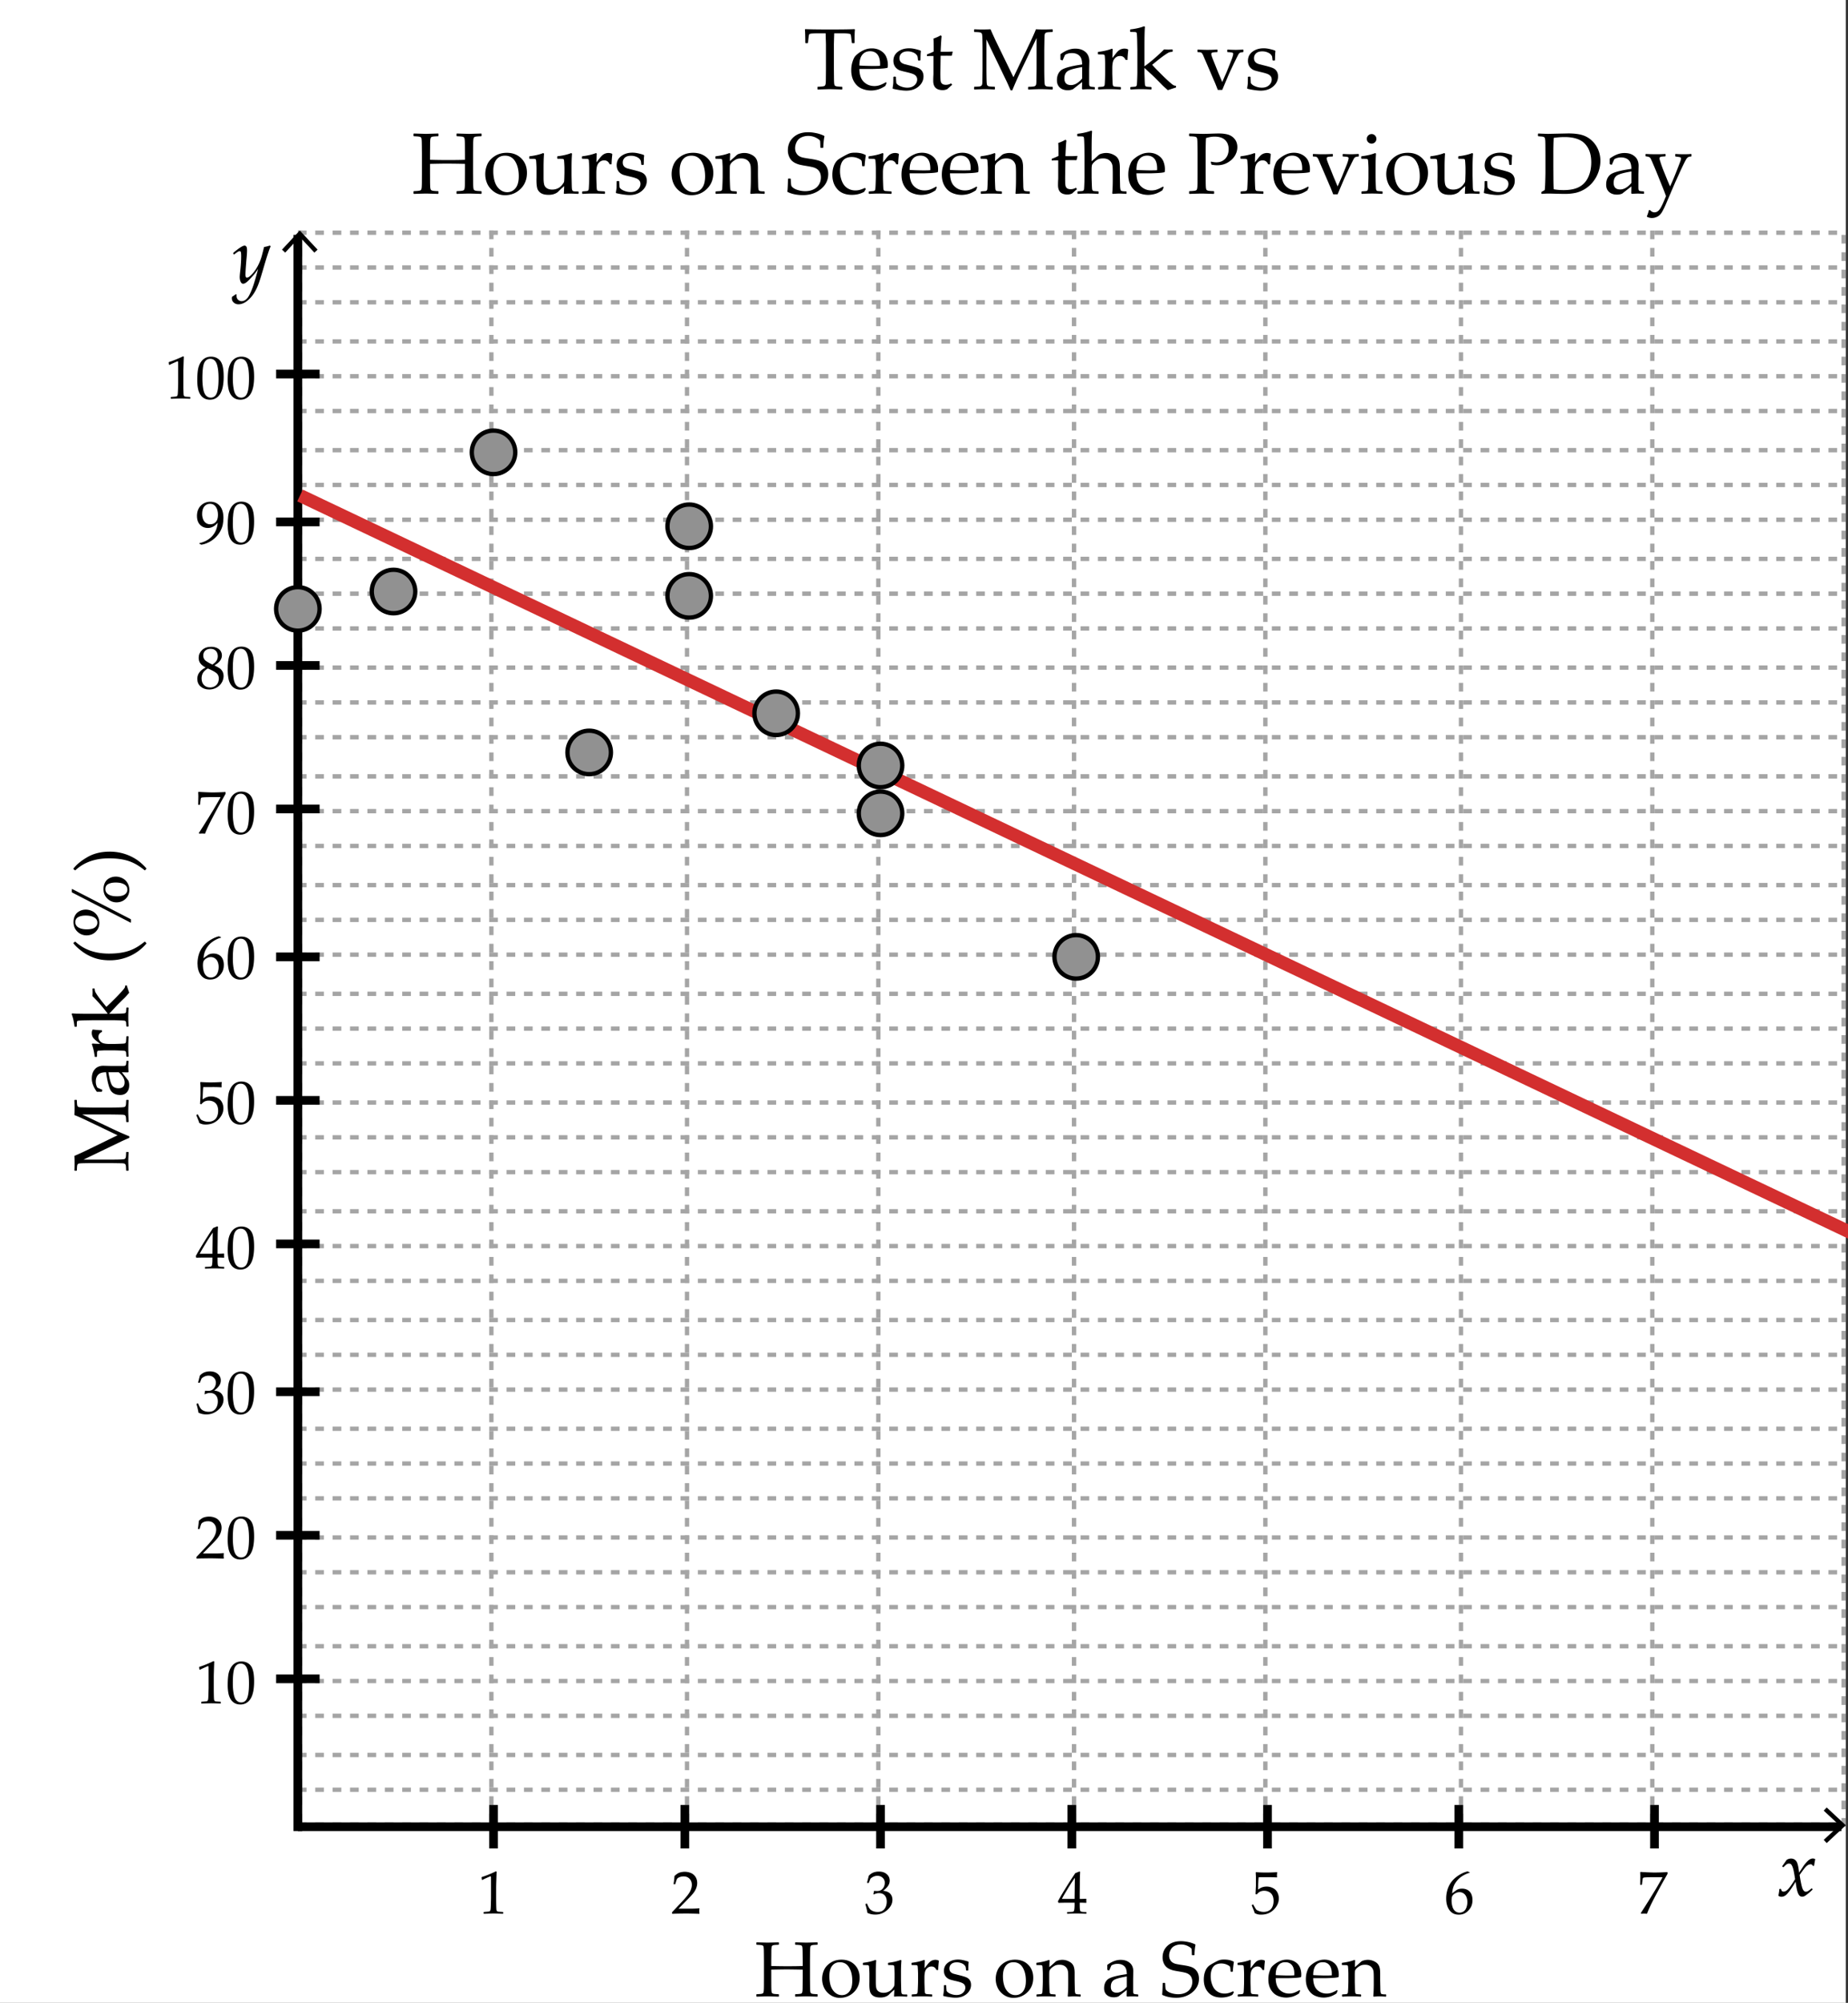 <svg xmlns="http://www.w3.org/2000/svg" width="425" height="460.5"><rect width="100%" height="100%" fill="#333333" stroke="none"/><path fill="#FFF" d="M-.5 0h425v461H-.5z"/><g stroke="#A5A5A5" stroke-miterlimit="10" stroke-dasharray="2"><path d="M69 53v367M113 53v367M158 53v367M202 53v367M247 53v367M291 53v367M336 53v367M380 53v367"/><g><path d="M68.5 419.5h356M68.5 411.5h356M68.5 403.5h356M68.5 394.5h356M68.5 386.5h356M68.5 378.5h356M68.5 369.5h356M68.5 361.5h356M68.5 353.5h356M68.5 344.5h356M68.5 336.5h356M68.5 328.5h356M68.5 319.5h356M68.5 311.5h356M68.5 303.5h356M68.5 294.5h356M68.5 286.5h356M68.5 278.5h356M68.5 269.5h356M68.5 261.5h356M68.5 253.5h356M68.5 244.5h356M68.5 236.5h356M68.5 228.5h356M68.5 219.5h356M68.5 211.5h356M68.5 203.5h356M68.5 194.5h356M68.5 186.5h356M68.5 178.5h356M68.5 169.5h356M68.5 161.5h356M68.5 153.5h356M68.5 144.5h356M68.5 136.5h356M68.5 128.5h356M68.5 119.5h356M68.5 111.5h356M68.5 103.5h356M68.5 94.5h356M68.5 86.5h356M68.5 78.5h356M68.5 69.5h356M68.5 61.5h356"/></g><path fill="none" d="M68.5 53.5H424V420"/></g><path fill="none" stroke="#000" stroke-width="2" stroke-miterlimit="10" d="M68.5 420h355"/><path d="M420.102 423.757l-.682-.733 3.611-3.356-3.611-3.357.682-.733 4.398 4.09z"/><path fill="none" stroke="#000" stroke-width="2" stroke-miterlimit="10" d="M68.5 54v367"/><path d="M64.854 57.398l.733.682 3.356-3.612 3.358 3.612.732-.682L68.943 53z"/><g fill="#FFF" stroke="#000" stroke-width="2" stroke-miterlimit="10"><path d="M113.5 425v-10M157.5 425v-10M202.5 425v-10M246.5 425v-10M291.5 425v-10M335.5 425v-10M380.5 425v-10"/></g><g fill="#FFF" stroke="#000" stroke-width="2" stroke-miterlimit="10"><path d="M63.5 386h10M63.5 353h10M63.5 320h10M63.5 286h10M63.5 253h10M63.5 220h10M63.5 186h10M63.5 153h10M63.5 120h10M63.5 86h10"/></g><g><path d="M408.992 435.869c.141-.75.214-1.248.22-1.494l.053-.07.229-.035.088.053.176.449c.146.1.287.148.422.148.369 0 .744-.215 1.125-.646s.891-1.173 1.529-2.228c-.029-.193-.1-.62-.211-1.279s-.234-1.158-.369-1.498-.263-.557-.382-.65a.662.662 0 0 0-.418-.141.987.987 0 0 0-.523.136 3.21 3.21 0 0 0-.558.479l-.185.184-.088.018-.211-.123-.018-.096 1.011-1.434a1.753 1.753 0 0 1 1.037-.316c.486 0 .879.193 1.178.58s.516 1.275.65 2.664l.94-1.424c.094-.158.302-.428.624-.809s.609-.648.861-.801.501-.229.747-.229c.188 0 .369.051.545.15-.135.691-.22 1.18-.255 1.467l-.062.07-.141.035-.088-.043a.817.817 0 0 0-.225-.269.528.528 0 0 0-.303-.075c-.305 0-.611.134-.918.4-.309.267-.843.951-1.604 2.053.27 1.705.503 2.772.698 3.203.197.431.441.646.734.646.17 0 .344-.052.523-.154.178-.103.44-.307.786-.611l.105.01.123.184-.009.105c-.375.369-.729.684-1.059.941-.332.258-.58.434-.748.527a1.13 1.13 0 0 1-.566.141c-.287 0-.519-.115-.694-.344s-.325-.576-.448-1.045-.243-1.152-.36-2.049c-.498.838-.958 1.539-1.38 2.102s-.766.928-1.033 1.098c-.266.17-.543.256-.83.256-.29.002-.53-.078-.718-.236zM53.363 68.252l.87-.589.185.062a1.95 1.95 0 0 0-.018.246c0 .422.123.74.369.954s.51.321.791.321c.223 0 .45-.057.681-.171s.457-.303.677-.567.467-.706.743-1.327.526-1.291.751-2.008.444-1.466.655-2.246l.299-1.099c-.398.609-.765 1.099-1.099 1.468s-.662.721-.984 1.055-.589.565-.8.694-.398.193-.563.193c-.246 0-.439-.151-.58-.453s-.211-.675-.211-1.121c0-.229.041-.697.123-1.406.141-1.283.211-2.396.211-3.34 0-.486-.025-.804-.075-.954s-.136-.224-.259-.224c-.135 0-.305.067-.51.202s-.463.322-.773.563l-.114-.035-.097-.211.026-.132c1.307-1.102 2.168-1.652 2.584-1.652.176 0 .315.076.417.229s.154.439.154.861c0 .398-.029.92-.088 1.564-.182 1.992-.272 3.322-.272 3.99 0 .234.025.413.075.536s.139.185.268.185c.088 0 .204-.035.347-.105s.374-.261.69-.571.633-.702.949-1.173.599-.992.848-1.56.444-1.11.584-1.626.311-1.187.51-2.013c.398-.059.841-.17 1.327-.334l.193.176c-.293.586-.832 2.218-1.617 4.896-.398 1.377-.731 2.462-.998 3.256s-.582 1.518-.945 2.171-.785 1.22-1.266 1.701-.933.819-1.358 1.015-.831.294-1.217.294c-.416 0-.775-.13-1.077-.391s-.453-.602-.453-1.024c.003-.089.018-.189.047-.3zM110.935 432.236l-.123-.041-.068-.561.068-.068a16.88 16.88 0 0 0 1.729-.635 24.13 24.13 0 0 0 1.497-.67l.178.068c-.073 1.996-.109 3.194-.109 3.596v2.535c0 .625.007 1.211.021 1.761s.034.872.062.971.074.175.14.229.158.09.277.105.472.04 1.06.072l.048.055v.307l-.048.055a68.807 68.807 0 0 0-2.112-.055c-.31 0-1.069.019-2.276.055l-.048-.055v-.307l.055-.055c.684-.051 1.074-.087 1.172-.109.098-.023.173-.063.226-.12s.095-.165.126-.325c.032-.159.058-.631.079-1.414l.031-1.203v-2.693c0-1.322-.003-2.04-.01-2.154-.007-.113-.047-.17-.12-.17a.262.262 0 0 0-.075.014c-.032.009-.132.05-.301.123l-.677.301a9.82 9.82 0 0 0-.802.388zM154.648 440.029l-.082-.068v-.314l2.29-2.426c.943-.998 1.554-1.771 1.832-2.318s.417-1.057.417-1.531c0-.556-.168-1.018-.506-1.387s-.793-.555-1.367-.555c-.369 0-.69.058-.964.172-.273.113-.457.241-.55.383-.093.141-.229.537-.407 1.189l-.062.055h-.28l-.068-.063c.105-.615.178-1.223.219-1.824.428-.42.828-.688 1.2-.804s.76-.175 1.166-.175c.483 0 .946.092 1.388.273.442.183.797.479 1.066.886s.403.881.403 1.419c0 .4-.079.803-.236 1.206s-.387.793-.69 1.169-.717.826-1.241 1.35l-2.133 2.174h2.7c.83 0 1.52-.029 2.071-.088l.048.055a3.65 3.65 0 0 0-.041.607c0 .229.014.408.041.541l-.048.074c-.328-.018-.832-.033-1.511-.047s-1.128-.021-1.347-.021c-.442 0-1.037.006-1.784.018s-1.255.028-1.524.05zM199.489 439.805a15.059 15.059 0 0 0-.458-1.941l.034-.104.253-.096.096.049c.16.419.331.766.513 1.039s.444.482.786.629a2.79 2.79 0 0 0 1.107.219c.501 0 .899-.105 1.193-.314.294-.21.521-.495.68-.855.16-.359.239-.766.239-1.217 0-.605-.158-1.082-.475-1.428-.317-.347-.755-.52-1.316-.52-.191 0-.362.018-.513.055-.15.036-.383.118-.697.246l-.075-.068.15-.746c.369.023.615.035.738.035.533 0 .956-.189 1.268-.568.312-.378.468-.824.468-1.34 0-.451-.163-.829-.489-1.135-.326-.305-.728-.457-1.207-.457-.314 0-.612.063-.892.191-.28.127-.512.282-.694.465-.078.154-.201.46-.369.916l-.068.061h-.308l-.055-.061.41-1.586c.57-.643 1.342-.965 2.317-.965.743 0 1.343.197 1.801.592s.687.89.687 1.486c0 .456-.134.875-.403 1.255s-.643.739-1.121 1.077c.789.096 1.343.331 1.665.707s.482.83.482 1.363c0 .875-.396 1.662-1.189 2.362s-1.709 1.05-2.748 1.05c-.31 0-.599-.027-.868-.079s-.582-.158-.942-.317zM245.471 440.016l-.055-.055v-.293l.055-.055c.675-.019 1.074-.039 1.2-.063a.432.432 0 0 0 .276-.143c.06-.073.104-.251.134-.533.03-.283.044-.584.044-.902v-.506h-1.496c-.871 0-1.607.014-2.209.041l-.115-.369c.793-1.486 2.116-3.637 3.971-6.453l.965-.391.17.082c-.05.775-.074 1.734-.074 2.879l-.021 1.928v1.414a25.603 25.603 0 0 0 1.457-.041l.061.068a8.416 8.416 0 0 0-.014.377c.005.15.012.298.021.443l-.068.063a18.803 18.803 0 0 0-1.107-.041h-.35v.457c0 .511.014.873.041 1.088.027.214.071.352.131.413.059.062.178.106.358.137s.491.047.933.052l.063.055v.293l-.055.055a46.564 46.564 0 0 0-2.018-.055c-.885 0-1.651.018-2.298.055zm-1.264-3.418h2.918l.063-4.859c-.438.624-.989 1.48-1.654 2.57-.667 1.088-1.108 1.851-1.327 2.289zM288.563 439.865c-.109-.355-.336-.943-.678-1.764l.014-.088.24-.137.082.02c.378.688.613 1.08.707 1.173s.307.202.639.328a2.95 2.95 0 0 0 1.053.188c.461 0 .869-.101 1.225-.301.355-.201.619-.497.793-.889.173-.393.26-.837.26-1.334 0-.487-.086-.908-.257-1.261s-.432-.621-.782-.804a2.432 2.432 0 0 0-1.135-.273c-.256 0-.486.035-.694.104s-.38.156-.52.263-.304.266-.495.476l-.281-.082.076-1.471c.018-.277.027-.558.027-.84v-1.217c0-.365-.012-.714-.035-1.047a7.379 7.379 0 0 1-.02-.389l.088-.068a30.7 30.7 0 0 0 2.387.082c.679 0 1.492-.027 2.439-.082l.027.068a4.534 4.534 0 0 0-.027 1.1l-.068.041a31.704 31.704 0 0 0-2.092-.055c-1.189 0-1.879.005-2.07.014-.068.538-.117 1.486-.145 2.844.374-.273.711-.459 1.012-.557s.627-.146.979-.146c.496 0 .973.113 1.428.342.456.228.797.558 1.022.99.226.434.339.9.339 1.402 0 .925-.383 1.775-1.146 2.553s-1.739 1.166-2.929 1.166c-.319 0-.582-.027-.79-.082s-.432-.144-.673-.267zM338.018 430.508v.082c-.496.104-1.063.353-1.699.744a5.137 5.137 0 0 0-1.603 1.58c-.433.66-.684 1.458-.752 2.393.155-.109.333-.242.533-.396.26-.196.45-.331.571-.404.12-.072.282-.137.484-.191.203-.055.438-.082.701-.082.469 0 .891.104 1.265.312s.653.513.841.916.28.874.28 1.411c0 .762-.185 1.398-.554 1.911s-.762.88-1.176 1.101-.891.332-1.429.332c-.916 0-1.627-.344-2.133-1.029s-.759-1.578-.759-2.676c0-.729.105-1.43.318-2.103.211-.673.533-1.28.967-1.825s.985-1.029 1.658-1.453c.672-.424 1.334-.711 1.985-.861l.502.238zm-4.184 6.521c0 .451.064.897.195 1.34.129.441.338.783.625 1.025.287.241.625.361 1.012.361.332 0 .641-.093.923-.279.282-.188.498-.48.646-.879.148-.398.223-.819.223-1.262 0-.441-.072-.837-.219-1.186s-.357-.619-.636-.813-.602-.29-.971-.29a1.87 1.87 0 0 0-.82.197 1.994 1.994 0 0 0-.632.451c-.148.169-.243.348-.284.537s-.062.457-.062.798zM377.479 440.016l-.144-.143c.164-.246.503-.775 1.019-1.586l1.251-1.996 1.176-1.922 1.025-1.764c.219-.383.392-.692.52-.93l-.068-.068h-2.119c-.533 0-1.007.01-1.422.027-.415.019-.659.045-.731.079s-.124.076-.154.126c-.029.051-.063.224-.099.52l-.123.965-.062.055h-.287l-.062-.055.034-1.873c0-.215-.012-.545-.034-.992l.137-.068c.251.027.76.058 1.528.09.768.031 1.281.047 1.541.047.926 0 1.935-.031 3.028-.096l.055.055v.355l-.984 1.744c-.597 1.066-1.278 2.33-2.044 3.79s-1.324 2.655-1.675 3.585l-.068.055a7.607 7.607 0 0 0-.588-.033 6.034 6.034 0 0 0-.65.033z"/><g><path d="M45.99 383.904l-.123-.041-.068-.561.068-.068a16.966 16.966 0 0 0 1.729-.637 22.965 22.965 0 0 0 1.497-.67l.178.068c-.073 1.996-.109 3.195-.109 3.596v2.537c0 .624.007 1.211.021 1.76s.034.873.062.971.074.174.14.229.158.09.277.106.472.04 1.06.071l.048.055v.309l-.048.055a65.634 65.634 0 0 0-2.112-.055c-.31 0-1.069.018-2.276.055l-.048-.055v-.309l.055-.055c.684-.05 1.074-.086 1.172-.109.098-.022.173-.063.226-.119s.095-.165.126-.324c.032-.16.058-.632.079-1.416l.031-1.203V385.4c0-1.321-.003-2.039-.01-2.152-.007-.114-.047-.172-.12-.172a.303.303 0 0 0-.075.014c-.032.01-.132.051-.301.123l-.677.301a9.982 9.982 0 0 0-.802.39zM52.368 387.451c0-.811.041-1.541.123-2.19s.263-1.228.543-1.736.631-.889 1.053-1.142.901-.379 1.439-.379c.611 0 1.147.156 1.61.471s.795.798.998 1.449c.203.652.304 1.539.304 2.66 0 1.822-.279 3.164-.837 4.025s-1.332 1.293-2.321 1.293c-.497 0-.936-.107-1.316-.322a2.538 2.538 0 0 1-.937-.93 4.173 4.173 0 0 1-.513-1.436 10.153 10.153 0 0 1-.146-1.763zm1.176-.396c0 .866.065 1.654.195 2.365s.346 1.223.649 1.535.664.469 1.083.469c.406 0 .744-.14 1.015-.418.271-.277.469-.754.595-1.428.125-.675.188-1.509.188-2.502 0-1.559-.148-2.712-.444-3.459-.296-.748-.786-1.121-1.47-1.121-.597 0-1.048.289-1.354.867-.304.579-.457 1.81-.457 3.692zM45.259 358.363l-.082-.068v-.314l2.29-2.427c.943-.998 1.554-1.771 1.832-2.317s.417-1.057.417-1.531c0-.557-.168-1.019-.506-1.388s-.793-.554-1.367-.554c-.369 0-.69.057-.964.171s-.457.241-.55.383-.229.538-.407 1.189l-.062.055h-.28l-.068-.062c.105-.615.178-1.224.219-1.825.428-.419.828-.687 1.2-.804.372-.115.76-.174 1.166-.174.483 0 .946.092 1.388.273s.797.478 1.066.885c.269.408.403.881.403 1.419 0 .401-.079.804-.236 1.206a4.432 4.432 0 0 1-.69 1.17c-.303.375-.717.826-1.241 1.35l-2.133 2.174h2.7c.83 0 1.52-.029 2.071-.089l.048.055a3.672 3.672 0 0 0-.041.608c0 .229.014.408.041.54l-.048.075c-.328-.018-.832-.034-1.511-.048s-1.128-.021-1.347-.021c-.442 0-1.037.006-1.784.018a26.18 26.18 0 0 0-1.524.051zM52.368 354.118c0-.812.041-1.542.123-2.19a4.8 4.8 0 0 1 .543-1.736c.28-.509.631-.889 1.053-1.143a2.749 2.749 0 0 1 1.439-.379c.611 0 1.147.157 1.61.472s.795.798.998 1.449.304 1.538.304 2.659c0 1.822-.279 3.165-.837 4.026s-1.332 1.292-2.321 1.292c-.497 0-.936-.107-1.316-.321s-.693-.524-.937-.93-.415-.884-.513-1.436-.146-1.139-.146-1.763zm1.176-.396c0 .866.065 1.654.195 2.365s.346 1.223.649 1.534c.303.313.664.469 1.083.469.406 0 .744-.139 1.015-.417s.469-.755.595-1.429.188-1.508.188-2.502c0-1.559-.148-2.711-.444-3.459s-.786-1.121-1.47-1.121c-.597 0-1.048.289-1.354.868s-.457 1.81-.457 3.692zM45.655 324.805a15.059 15.059 0 0 0-.458-1.941l.034-.104.253-.096.096.049c.16.419.331.766.513 1.039s.444.482.786.629a2.79 2.79 0 0 0 1.107.219c.501 0 .899-.105 1.193-.314.294-.21.521-.495.68-.855.16-.359.239-.766.239-1.217 0-.605-.158-1.082-.475-1.428-.317-.347-.755-.52-1.316-.52-.191 0-.362.018-.513.055-.15.036-.383.118-.697.246l-.075-.068.15-.746c.369.023.615.035.738.035.533 0 .956-.189 1.268-.568.312-.378.468-.824.468-1.34 0-.451-.163-.829-.489-1.135-.326-.305-.728-.457-1.207-.457-.314 0-.612.063-.892.191-.28.127-.512.282-.694.465-.078.154-.201.46-.369.916l-.068.061h-.308l-.055-.061.41-1.586c.57-.643 1.342-.965 2.317-.965.743 0 1.343.197 1.801.592s.687.89.687 1.486c0 .456-.134.875-.403 1.255s-.643.739-1.121 1.077c.789.096 1.343.331 1.665.707s.482.83.482 1.363c0 .875-.396 1.662-1.189 2.362s-1.709 1.05-2.748 1.05c-.31 0-.599-.027-.868-.079s-.582-.158-.942-.317zM52.368 320.785c0-.812.041-1.542.123-2.191s.263-1.229.543-1.736.631-.889 1.053-1.142.901-.38 1.439-.38c.611 0 1.147.158 1.61.473s.795.797.998 1.449c.203.651.304 1.537.304 2.658 0 1.823-.279 3.166-.837 4.027s-1.332 1.291-2.321 1.291c-.497 0-.936-.106-1.316-.32a2.553 2.553 0 0 1-.937-.93 4.188 4.188 0 0 1-.513-1.436 10.17 10.17 0 0 1-.146-1.763zm1.176-.396c0 .865.065 1.654.195 2.365s.346 1.223.649 1.534.664.468 1.083.468c.406 0 .744-.139 1.015-.416.271-.278.469-.755.595-1.43.125-.674.188-1.508.188-2.502 0-1.559-.148-2.711-.444-3.459-.296-.747-.786-1.121-1.47-1.121-.597 0-1.048.29-1.354.869-.304.578-.457 1.809-.457 3.692zM47.193 291.684l-.055-.055v-.295l.055-.055c.674-.018 1.074-.038 1.2-.061a.441.441 0 0 0 .277-.145c.059-.072.104-.25.133-.533.03-.282.044-.583.044-.902v-.506H47.35c-.871 0-1.606.014-2.208.041l-.116-.369c.793-1.485 2.117-3.637 3.972-6.453l.964-.389.171.082c-.05.774-.075 1.733-.075 2.877l-.021 1.928v1.416a27.599 27.599 0 0 0 1.456-.041l.062.068a8.353 8.353 0 0 0-.014.375c.004.15.011.299.021.445l-.068.061a18.773 18.773 0 0 0-1.107-.041h-.349v.459c0 .51.014.872.041 1.086.027.215.071.353.13.414s.179.107.359.137.491.047.933.051l.062.055v.295l-.055.055a44.93 44.93 0 0 0-2.017-.055c-.885 0-1.651.017-2.298.055zm-1.264-3.418h2.919l.062-4.861a50.89 50.89 0 0 0-1.654 2.57c-.667 1.089-1.109 1.853-1.327 2.291zM52.368 287.451c0-.811.041-1.541.123-2.19s.263-1.228.543-1.736.631-.889 1.053-1.142.901-.379 1.439-.379c.611 0 1.147.156 1.61.471s.795.798.998 1.449c.203.652.304 1.539.304 2.66 0 1.822-.279 3.164-.837 4.025s-1.332 1.293-2.321 1.293c-.497 0-.936-.107-1.316-.322a2.538 2.538 0 0 1-.937-.93 4.173 4.173 0 0 1-.513-1.436 10.153 10.153 0 0 1-.146-1.763zm1.176-.396c0 .866.065 1.654.195 2.365s.346 1.223.649 1.535.664.469 1.083.469c.406 0 .744-.14 1.015-.418.271-.277.469-.754.595-1.428.125-.675.188-1.509.188-2.502 0-1.559-.148-2.712-.444-3.459-.296-.748-.786-1.121-1.47-1.121-.597 0-1.048.289-1.354.867-.304.579-.457 1.81-.457 3.692zM45.84 258.199c-.109-.355-.335-.943-.677-1.764l.014-.089.239-.137.082.021c.378.688.614 1.079.708 1.172.093.094.307.203.639.328a2.95 2.95 0 0 0 1.053.188c.46 0 .868-.101 1.224-.301s.62-.497.793-.889.26-.837.26-1.333c0-.488-.085-.908-.256-1.262-.171-.353-.432-.621-.783-.803s-.729-.273-1.135-.273c-.255 0-.486.034-.694.103s-.38.156-.52.263a4.135 4.135 0 0 0-.496.476l-.28-.082.075-1.47c.018-.277.027-.559.027-.841v-1.217c0-.364-.011-.714-.034-1.046a7.88 7.88 0 0 1-.021-.39l.089-.068a30.69 30.69 0 0 0 2.386.082c.679 0 1.493-.027 2.44-.082l.027.068a4.415 4.415 0 0 0-.027 1.101l-.068.041a31.02 31.02 0 0 0-2.092-.055c-1.189 0-1.88.004-2.071.014-.068.537-.116 1.486-.144 2.844.374-.273.711-.459 1.012-.557.301-.099.626-.147.978-.147.497 0 .973.114 1.429.342s.796.558 1.022.991.338.9.338 1.401c0 .925-.382 1.776-1.145 2.554-.763.776-1.74 1.165-2.929 1.165-.319 0-.582-.027-.79-.082s-.431-.143-.673-.266zM52.368 254.118c0-.812.041-1.542.123-2.19a4.8 4.8 0 0 1 .543-1.736c.28-.509.631-.889 1.053-1.143a2.749 2.749 0 0 1 1.439-.379c.611 0 1.147.157 1.61.472s.795.798.998 1.449.304 1.538.304 2.659c0 1.822-.279 3.165-.837 4.026s-1.332 1.292-2.321 1.292c-.497 0-.936-.107-1.316-.321s-.693-.524-.937-.93-.415-.884-.513-1.436-.146-1.139-.146-1.763zm1.176-.396c0 .866.065 1.654.195 2.365s.346 1.223.649 1.534c.303.313.664.469 1.083.469.406 0 .744-.139 1.015-.417s.469-.755.595-1.429.188-1.508.188-2.502c0-1.559-.148-2.711-.444-3.459s-.786-1.121-1.47-1.121c-.597 0-1.048.289-1.354.868s-.457 1.81-.457 3.692z"/><g><path d="M50.851 215.507v.082c-.497.105-1.063.353-1.699.745s-1.17.918-1.603 1.579-.684 1.458-.752 2.393c.155-.109.333-.242.533-.396.26-.196.45-.331.571-.403s.283-.137.485-.191.437-.082.701-.082c.469 0 .891.104 1.265.311s.654.513.841.916.28.874.28 1.412c0 .761-.185 1.398-.554 1.911s-.761.879-1.176 1.101-.891.332-1.429.332c-.916 0-1.627-.343-2.133-1.029s-.759-1.578-.759-2.676c0-.729.106-1.43.318-2.102s.534-1.281.967-1.825.985-1.029 1.658-1.453 1.334-.711 1.986-.861l.5.236zm-4.184 6.522c0 .451.065.898.195 1.34s.338.784.625 1.025.625.362 1.012.362c.333 0 .64-.093.923-.28s.498-.479.646-.878.222-.819.222-1.261-.073-.837-.219-1.186-.358-.62-.636-.813-.602-.291-.971-.291c-.273 0-.547.066-.82.198s-.484.283-.632.451-.243.348-.284.537-.061.454-.061.796zM52.368 220.785c0-.811.041-1.542.123-2.191s.263-1.228.543-1.736.631-.889 1.053-1.142.901-.379 1.439-.379c.611 0 1.147.157 1.61.472s.795.797.998 1.449.304 1.538.304 2.659c0 1.823-.279 3.165-.837 4.026s-1.332 1.292-2.321 1.292c-.497 0-.936-.107-1.316-.321s-.693-.524-.937-.93-.415-.884-.513-1.436-.146-1.139-.146-1.763zm1.176-.397c0 .866.065 1.654.195 2.365s.346 1.223.649 1.535.664.468 1.083.468c.406 0 .744-.139 1.015-.417s.469-.754.595-1.429.188-1.508.188-2.502c0-1.559-.148-2.711-.444-3.459s-.786-1.121-1.47-1.121c-.597 0-1.048.29-1.354.868s-.457 1.81-.457 3.692z"/></g><g><path d="M45.867 191.683l-.144-.144c.164-.246.503-.775 1.019-1.586l1.251-1.996 1.176-1.921 1.025-1.764c.219-.383.392-.693.52-.93l-.068-.068h-2.119c-.533 0-1.007.009-1.422.027s-.659.044-.731.079-.124.076-.154.126-.063.223-.099.52l-.123.964-.062.055h-.287l-.062-.055.034-1.873c0-.214-.011-.544-.034-.991l.137-.068c.25.027.76.057 1.528.089s1.282.048 1.542.048c.925 0 1.935-.032 3.028-.096l.055.055v.355l-.984 1.743c-.597 1.066-1.278 2.33-2.044 3.791s-1.324 2.656-1.675 3.585l-.068.055a7.228 7.228 0 0 0-.588-.034c-.211 0-.428.011-.651.034zM52.368 187.452c0-.811.041-1.542.123-2.191s.263-1.228.543-1.736.631-.889 1.053-1.142.901-.379 1.439-.379c.611 0 1.147.157 1.61.472s.795.797.998 1.449.304 1.538.304 2.659c0 1.823-.279 3.165-.837 4.026s-1.332 1.292-2.321 1.292c-.497 0-.936-.107-1.316-.321s-.693-.524-.937-.93-.415-.884-.513-1.436-.146-1.139-.146-1.763zm1.176-.397c0 .866.065 1.654.195 2.365s.346 1.223.649 1.535.664.468 1.083.468c.406 0 .744-.139 1.015-.417s.469-.754.595-1.429.188-1.508.188-2.502c0-1.559-.148-2.711-.444-3.459s-.786-1.121-1.47-1.121c-.597 0-1.048.29-1.354.868s-.457 1.81-.457 3.692z"/></g><g><path d="M47.241 153.448c-.506-.269-.89-.578-1.152-.926s-.393-.771-.393-1.268c0-.697.257-1.295.772-1.794s1.217-.749 2.105-.749c.451 0 .869.079 1.254.236s.683.392.892.704.314.66.314 1.042c0 .401-.123.785-.369 1.152s-.681.739-1.306 1.118v.062c.533.255.929.472 1.186.649s.468.418.632.721.246.653.246 1.049c0 .542-.156 1.063-.468 1.562s-.724.878-1.234 1.138-1.039.39-1.586.39c-.797 0-1.456-.223-1.976-.67s-.779-1.042-.779-1.784c0-.602.179-1.12.537-1.555s.799-.773 1.323-1.015v-.062zm.554.246c-.538.319-.912.662-1.121 1.029s-.314.783-.314 1.248c0 .652.182 1.163.547 1.535s.834.557 1.408.557c.392 0 .748-.091 1.066-.273s.557-.432.714-.749.236-.662.236-1.036c0-.538-.188-.957-.564-1.258s-1.033-.652-1.972-1.053zm1.039-.902c.488-.305.818-.612.991-.919s.26-.639.26-.995c0-.524-.15-.939-.451-1.244s-.704-.458-1.21-.458c-.483 0-.884.136-1.203.407s-.479.65-.479 1.138c0 .369.104.689.311.96s.801.642 1.781 1.111zM52.368 154.118c0-.811.041-1.542.123-2.191s.263-1.228.543-1.736.631-.889 1.053-1.142.901-.379 1.439-.379c.611 0 1.147.157 1.61.472s.795.797.998 1.449.304 1.538.304 2.659c0 1.823-.279 3.165-.837 4.026s-1.332 1.292-2.321 1.292c-.497 0-.936-.107-1.316-.321s-.693-.524-.937-.93-.415-.884-.513-1.436-.146-1.138-.146-1.763zm1.176-.396c0 .866.065 1.654.195 2.365s.346 1.223.649 1.535.664.468 1.083.468c.406 0 .744-.139 1.015-.417s.469-.754.595-1.429.188-1.508.188-2.502c0-1.559-.148-2.711-.444-3.459s-.786-1.121-1.47-1.121c-.597 0-1.048.29-1.354.868s-.457 1.809-.457 3.692z"/></g><g><path d="M45.854 125.016v-.13c1.267-.292 2.263-.849 2.987-1.671s1.132-1.829 1.224-3.018c-.67.797-1.419 1.196-2.249 1.196-.524 0-.981-.125-1.371-.376s-.678-.577-.865-.978-.28-.871-.28-1.408c0-.989.297-1.782.892-2.379s1.332-.896 2.211-.896c.889 0 1.607.321 2.157.964s.824 1.568.824 2.775c0 .533-.05 1.045-.15 1.535s-.29.992-.567 1.507-.646.994-1.104 1.436-.975.81-1.552 1.104-1.145.479-1.706.557l-.451-.218zm.628-6.829c0 .396.069.785.208 1.166s.352.674.639.882.625.311 1.012.311c.538 0 .971-.181 1.299-.543s.492-.903.492-1.624c0-.748-.162-1.359-.485-1.835s-.768-.714-1.333-.714c-.542 0-.983.201-1.323.602s-.509.985-.509 1.755zM52.368 120.785c0-.811.041-1.542.123-2.191s.263-1.228.543-1.736.631-.889 1.053-1.142.901-.379 1.439-.379c.611 0 1.147.157 1.61.472s.795.797.998 1.449.304 1.538.304 2.659c0 1.823-.279 3.165-.837 4.026s-1.332 1.292-2.321 1.292c-.497 0-.936-.107-1.316-.321s-.693-.524-.937-.93-.415-.884-.513-1.436-.146-1.139-.146-1.763zm1.176-.397c0 .866.065 1.654.195 2.365s.346 1.223.649 1.535.664.468 1.083.468c.406 0 .744-.139 1.015-.417s.469-.754.595-1.429.188-1.508.188-2.502c0-1.559-.148-2.711-.444-3.459s-.786-1.121-1.47-1.121c-.597 0-1.048.29-1.354.868s-.457 1.81-.457 3.692z"/></g><g><path d="M38.99 83.904l-.123-.041-.068-.561.068-.068c.456-.132 1.032-.344 1.729-.636s1.196-.515 1.497-.67l.178.068c-.073 1.996-.109 3.195-.109 3.596v2.536c0 .625.007 1.211.021 1.76s.034.873.062.971.074.174.14.229.158.09.277.106.472.04 1.06.072l.048.055v.308l-.048.055a65.634 65.634 0 0 0-2.112-.055c-.31 0-1.069.018-2.276.055l-.048-.055v-.308l.055-.055c.684-.05 1.074-.086 1.172-.109s.173-.063.226-.12.095-.165.126-.325.058-.631.079-1.415l.031-1.203v-2.693c0-1.322-.003-2.04-.01-2.153s-.047-.171-.12-.171c-.018 0-.043.004-.075.014s-.132.05-.301.123l-.677.301a9.349 9.349 0 0 0-.802.389zM45.368 87.452c0-.811.041-1.542.123-2.191s.263-1.228.543-1.736.631-.889 1.053-1.142.901-.379 1.439-.379c.611 0 1.147.157 1.61.472s.795.797.998 1.449.304 1.538.304 2.659c0 1.823-.279 3.165-.837 4.026s-1.332 1.292-2.321 1.292c-.497 0-.936-.107-1.316-.321s-.693-.524-.937-.93-.415-.884-.513-1.436-.146-1.139-.146-1.763zm1.176-.397c0 .866.065 1.654.195 2.365s.346 1.223.649 1.535.664.468 1.083.468c.406 0 .744-.139 1.015-.417s.469-.754.595-1.429.188-1.508.188-2.502c0-1.559-.148-2.711-.444-3.459s-.786-1.121-1.47-1.121c-.597 0-1.048.29-1.354.868s-.457 1.81-.457 3.692zM52.368 87.452c0-.811.041-1.542.123-2.191s.263-1.228.543-1.736.631-.889 1.053-1.142.901-.379 1.439-.379c.611 0 1.147.157 1.61.472s.795.797.998 1.449.304 1.538.304 2.659c0 1.823-.279 3.165-.837 4.026s-1.332 1.292-2.321 1.292c-.497 0-.936-.107-1.316-.321s-.693-.524-.937-.93-.415-.884-.513-1.436-.146-1.139-.146-1.763zm1.176-.397c0 .866.065 1.654.195 2.365s.346 1.223.649 1.535.664.468 1.083.468c.406 0 .744-.139 1.015-.417s.469-.754.595-1.429.188-1.508.188-2.502c0-1.559-.148-2.711-.444-3.459s-.786-1.121-1.47-1.121c-.597 0-1.048.29-1.354.868s-.457 1.81-.457 3.692z"/></g></g><g><path d="M174.019 446.581a170.6 170.6 0 0 0 2.514.07c.193 0 1.034-.023 2.522-.07l.07.062v.439l-.07.062c-.404.012-.716.029-.936.053s-.379.067-.479.132-.166.215-.198.453a7.81 7.81 0 0 0-.048.988l-.018 2.021v1.23c1.283.035 2.499.053 3.647.053 1.57 0 2.766-.018 3.586-.053v-1.23l-.018-1.714c-.006-.668-.023-1.099-.053-1.292s-.07-.322-.123-.387-.158-.117-.316-.158-.551-.073-1.178-.097l-.062-.062v-.439l.062-.062c1.5.047 2.341.07 2.522.07.199 0 1.04-.023 2.522-.07l.07.062v.439l-.07.062c-.41.012-.725.029-.945.053s-.379.067-.479.132-.164.215-.193.453a9.722 9.722 0 0 0-.053.988l-.018 2.021v4.069l.018 1.714c.006.662.023 1.09.053 1.283s.072.322.127.387.161.119.316.162c.155.045.546.078 1.173.102l.07.053v.44l-.07.07c-1.5-.047-2.341-.07-2.522-.07-.188 0-1.028.023-2.522.07l-.06-.07v-.439l.062-.053c.551-.023.917-.053 1.099-.088s.302-.08.36-.137c.059-.055.108-.174.149-.355s.062-.586.062-1.213l.018-1.854v-2.004c-1.734-.035-2.95-.053-3.647-.053-.715 0-1.91.018-3.586.053v2.004l.009 1.714c.006.662.023 1.09.053 1.283s.072.322.127.387.163.119.321.162c.158.045.548.078 1.169.102l.07.053V459l-.07.07a168.03 168.03 0 0 0-2.522-.07c-.182 0-1.02.023-2.514.07l-.07-.07v-.439l.07-.053c.545-.023.908-.053 1.09-.088s.303-.08.365-.137c.062-.055.111-.174.149-.355s.06-.586.066-1.213l.009-1.854v-4.069l-.018-1.714c-.006-.668-.022-1.099-.048-1.292s-.067-.322-.123-.387-.163-.117-.321-.158-.548-.073-1.169-.097l-.07-.062v-.439l.069-.062zM189.074 454.975c0-.697.144-1.369.431-2.018.287-.646.787-1.206 1.499-1.678s1.557-.708 2.536-.708c1.23 0 2.232.389 3.006 1.165s1.16 1.773 1.16 2.992c0 1.342-.444 2.446-1.332 3.313s-1.958 1.301-3.212 1.301a3.8 3.8 0 0 1-2.197-.663c-.645-.442-1.121-.983-1.428-1.622s-.463-1.332-.463-2.082zm1.661-.607c0 .82.105 1.555.316 2.202s.545 1.167 1.002 1.56.979.589 1.564.589c.691 0 1.263-.273 1.714-.822.451-.547.677-1.372.677-2.474 0-1.248-.245-2.271-.734-3.067s-1.194-1.195-2.114-1.195c-.762 0-1.356.275-1.784.826s-.641 1.344-.641 2.381zM201.344 450.624l.167.114a36.376 36.376 0 0 0-.097 2.927v2.048c0 .75.057 1.271.171 1.564s.312.518.593.672c.281.156.615.233 1.002.233.428 0 .817-.083 1.169-.251.352-.166.646-.402.883-.707s.374-.51.409-.615.059-.401.07-.888l.026-.984v-.949c0-.234-.012-.554-.035-.958s-.042-.653-.057-.747-.06-.163-.136-.206c-.076-.045-.229-.066-.457-.066l-.738-.009-.079-.07v-.378l.07-.07c1.119-.135 2.063-.354 2.83-.659l.167.114a36.376 36.376 0 0 0-.097 2.927v1.547c0 .088.015.806.044 2.153.012.498.042.802.092.91s.119.184.207.229c.088.043.349.065.782.065h.246l.079.07v.352l-.07.079c-.826-.047-1.38-.07-1.661-.07-.357 0-.771.021-1.239.062l-.079-.07c.035-.598.062-1.104.079-1.521-.369.287-.791.671-1.266 1.151-.182.182-.442.334-.782.457s-.727.185-1.16.185c-.656 0-1.167-.104-1.534-.313a1.741 1.741 0 0 1-.778-.861c-.152-.365-.229-.997-.229-1.894l.009-.694v-1.714c0-.234-.012-.554-.035-.958s-.042-.653-.057-.747-.06-.163-.136-.206c-.076-.045-.229-.066-.457-.066l-.738-.009-.079-.07v-.378l.07-.07c1.12-.137 2.063-.356 2.831-.661zM212.532 450.624l.167.114c-.035.34-.062.943-.079 1.811l.659-.835c.217-.275.408-.487.576-.638.166-.148.361-.265.584-.347s.451-.123.686-.123c.258 0 .501.053.729.158l.062.123a20.947 20.947 0 0 0-.158 2.057h-.396c-.234-.539-.612-.809-1.134-.809-.363 0-.68.116-.949.347-.27.232-.45.522-.541.871s-.136.789-.136 1.322v.976c0 .176.012.606.035 1.292s.048 1.081.075 1.187.067.184.123.233.129.083.22.101.508.047 1.252.088l.079.07v.369l-.079.079a40.637 40.637 0 0 0-2.443-.07c-.674 0-1.377.023-2.109.07l-.079-.079v-.369l.079-.07c.568-.035.889-.062.962-.079s.138-.054.193-.109.094-.141.114-.256c.021-.113.044-.492.07-1.133.026-.643.04-1.127.04-1.455v-1.731c0-.234-.012-.554-.035-.958s-.042-.653-.057-.747-.06-.163-.136-.206c-.076-.045-.229-.066-.457-.066l-.738-.009-.079-.07v-.378l.07-.07c1.119-.137 2.063-.356 2.83-.661zM217.155 456.416h.378l.079.079c.012.492.041.914.088 1.266.182.275.495.5.94.673s.885.259 1.318.259c.621 0 1.117-.167 1.49-.501.371-.334.558-.732.558-1.195 0-.252-.067-.471-.202-.654-.135-.186-.338-.337-.611-.457-.271-.12-.76-.263-1.463-.427a17.979 17.979 0 0 1-1.266-.329c-.24-.08-.472-.213-.694-.4s-.393-.418-.51-.689a2.263 2.263 0 0 1-.176-.901c0-.785.312-1.413.937-1.886.623-.471 1.401-.707 2.333-.707.393 0 .82.055 1.283.162.463.109.814.213 1.055.313l.079.123c-.047.234-.076.85-.088 1.846l-.079.079h-.352l-.079-.079c-.023-.357-.056-.607-.097-.752-.041-.143-.146-.299-.316-.465-.17-.168-.41-.309-.721-.422a2.814 2.814 0 0 0-.984-.172c-.357 0-.657.053-.901.158a1.372 1.372 0 0 0-.588.479c-.15.215-.225.474-.225.778 0 .223.045.422.137.598.09.176.229.318.417.427s.384.186.589.232l.958.246c.82.199 1.407.372 1.763.519.354.146.628.368.821.663.193.297.29.655.29 1.077 0 .809-.334 1.503-1.002 2.083s-1.526.87-2.575.87c-.369 0-.827-.041-1.376-.123a14.246 14.246 0 0 1-1.401-.272l-.044-.114.088-.589c.029-.182.047-.365.053-.549.006-.186.012-.573.018-1.165l.078-.082zM228.994 454.975c0-.697.144-1.369.431-2.018.287-.646.786-1.206 1.499-1.678.711-.472 1.557-.708 2.535-.708 1.23 0 2.232.389 3.006 1.165s1.16 1.773 1.16 2.992c0 1.342-.443 2.446-1.332 3.313-.887.867-1.958 1.301-3.212 1.301a3.8 3.8 0 0 1-2.197-.663c-.645-.442-1.12-.983-1.429-1.622a4.739 4.739 0 0 1-.461-2.082zm1.661-.607c0 .82.105 1.555.316 2.202s.545 1.167 1.002 1.56.979.589 1.564.589c.691 0 1.263-.273 1.714-.822.451-.547.677-1.372.677-2.474 0-1.248-.245-2.271-.733-3.067-.49-.797-1.194-1.195-2.114-1.195-.762 0-1.356.275-1.784.826s-.642 1.344-.642 2.381zM241.229 450.624l.167.114c-.035.393-.059.908-.07 1.547.469-.387.914-.779 1.336-1.178.123-.111.238-.193.347-.246s.289-.108.541-.167.51-.088.773-.088c.445 0 .877.091 1.297.272.418.182.734.397.949.646.213.249.361.543.443.883s.123.759.123 1.257v1.547c0 .1.015.829.044 2.188.012.557.073.888.185.993s.475.158 1.09.158l.07.07v.38l-.07.07a29.102 29.102 0 0 0-1.512-.07c-.152 0-.58.023-1.283.07l-.105-.097c.076-.762.114-1.755.114-2.979v-1.151c0-.691-.017-1.189-.048-1.494a1.854 1.854 0 0 0-.295-.831 1.685 1.685 0 0 0-.659-.58c-.275-.137-.604-.206-.984-.206-.305 0-.565.03-.782.093-.217.061-.46.188-.729.377-.27.191-.469.369-.598.537a1.12 1.12 0 0 0-.233.465c-.025.145-.039.45-.039.919v1.529c0 .129.012.544.035 1.243.023.701.049 1.109.074 1.227.027.117.066.202.119.255s.117.087.193.101c.076.016.393.04.949.075l.079.07v.369l-.07.079a33.073 33.073 0 0 0-2.118-.07c-.674 0-1.377.023-2.109.07l-.079-.079v-.369l.079-.07c.568-.035.889-.062.963-.079a.416.416 0 0 0 .193-.109.473.473 0 0 0 .113-.256c.021-.113.045-.492.07-1.133.027-.643.04-1.127.04-1.455v-1.731c0-.234-.012-.554-.035-.958s-.043-.653-.058-.747-.06-.163-.136-.206c-.076-.045-.229-.066-.457-.066l-.738-.009-.079-.07v-.378l.07-.07c1.119-.138 2.062-.357 2.83-.662zM255.063 453.041l-.343-.088-.07-.088v-1.09c1.043-.773 2.057-1.16 3.041-1.16.674 0 1.233.126 1.679.378s.768.567.967.944c.199.379.299.819.299 1.323l-.044 1.767v2.619c0 .357.024.574.075.65a.382.382 0 0 0 .171.154c.064.025.185.048.36.065l.501.044.07.079v.352l-.07.07a14.727 14.727 0 0 0-1.195-.053c-.352 0-.773.018-1.266.053l-.132-.123.035-1.415-1.916 1.494a2.702 2.702 0 0 1-1.055.202c-.469 0-.872-.085-1.209-.255s-.595-.407-.773-.712-.268-.674-.268-1.107c0-.861.27-1.534.809-2.017.539-.484 2.01-.896 4.412-1.235 0-.867-.193-1.478-.58-1.833-.387-.354-.905-.531-1.556-.531-.34 0-.649.05-.927.149-.279.1-.438.181-.479.241-.041.063-.199.421-.475 1.077l-.061.046zm4.078 1.389c-1.641.275-2.663.571-3.067.888s-.606.806-.606 1.468c0 .914.454 1.371 1.362 1.371.779 0 1.55-.451 2.312-1.354v-2.373zM267.394 455.977l.07-.07h.431l.07.07c.029.75.068 1.209.119 1.375.049.168.207.344.475.527.266.186.62.336 1.063.453s.89.176 1.341.176c.621 0 1.179-.114 1.675-.343.494-.229.88-.563 1.155-1.007.275-.441.413-.938.413-1.489 0-.387-.066-.724-.197-1.011a1.715 1.715 0 0 0-.555-.689c-.236-.173-.508-.302-.813-.387s-.759-.178-1.362-.277c-.586-.094-1.045-.179-1.376-.255s-.66-.193-.988-.352-.602-.358-.822-.603a2.744 2.744 0 0 1-.527-.896 3.252 3.252 0 0 1-.197-1.138c0-1.096.381-1.993 1.143-2.694.762-.699 1.784-1.05 3.067-1.05.51 0 1.064.063 1.665.188a6.808 6.808 0 0 1 1.64.559l.062.105c-.129.539-.208 1.307-.237 2.303l-.079.07h-.457l-.07-.062c-.012-.703-.029-1.146-.053-1.327s-.29-.407-.8-.677-1.063-.404-1.661-.404c-.498 0-.964.1-1.397.299s-.762.513-.984.94-.334.864-.334 1.31c0 .346.067.652.202.919s.309.478.523.633c.213.155.462.271.746.347s.805.17 1.561.281c1.037.146 1.791.324 2.264.532.471.208.849.537 1.133.988s.427.996.427 1.635c0 1.248-.509 2.288-1.524 3.12-1.018.832-2.249 1.248-3.696 1.248-1.213 0-2.276-.217-3.19-.65l-.053-.114c.053-.369.097-1.23.127-2.583zM283.776 458.06l-.352.589c-.756.416-1.6.624-2.531.624-1.289 0-2.285-.384-2.988-1.151s-1.055-1.758-1.055-2.971c0-.551.06-1.041.18-1.473.12-.43.273-.786.457-1.067.186-.281.389-.504.611-.668s.599-.393 1.129-.686.931-.484 1.2-.575.642-.137 1.116-.137c.908 0 1.652.173 2.232.519-.111.662-.196 1.4-.255 2.215l-.079.07h-.36l-.079-.079c-.023-.492-.056-.823-.097-.993s-.274-.352-.698-.545c-.426-.193-.878-.29-1.358-.29s-.908.102-1.283.303c-.375.203-.658.534-.849.994s-.285 1.009-.285 1.647c0 .539.076 1.065.229 1.577.152.514.353.938.602 1.275s.579.607.989.813.867.308 1.371.308c.316 0 .625-.041.927-.123s.649-.217 1.042-.404l.184.228zM287.512 450.624l.167.114c-.035.34-.062.943-.079 1.811l.659-.835a5.39 5.39 0 0 1 .575-.638c.168-.148.362-.265.585-.347s.451-.123.686-.123c.258 0 .501.053.729.158l.062.123a20.947 20.947 0 0 0-.158 2.057h-.396c-.234-.539-.612-.809-1.134-.809-.363 0-.68.116-.949.347-.27.232-.45.522-.54.871-.092.349-.137.789-.137 1.322v.976c0 .176.012.606.035 1.292s.049 1.081.074 1.187c.027.105.067.184.123.233s.129.083.221.101c.09.018.508.047 1.252.088l.079.07v.369l-.079.079a40.637 40.637 0 0 0-2.443-.07c-.674 0-1.377.023-2.109.07l-.079-.079v-.369l.079-.07c.568-.035.889-.062.963-.079a.416.416 0 0 0 .193-.109.473.473 0 0 0 .113-.256c.021-.113.045-.492.07-1.133.027-.643.04-1.127.04-1.455v-1.731c0-.234-.012-.554-.035-.958s-.043-.653-.058-.747-.06-.163-.136-.206c-.076-.045-.229-.066-.457-.066l-.738-.009-.079-.07v-.378l.07-.07c1.12-.137 2.063-.356 2.831-.661zM299.017 457.708l-.281.633c-.609.393-1.153.647-1.631.765s-.903.176-1.278.176c-.703 0-1.37-.138-1.999-.413-.631-.275-1.143-.741-1.539-1.397-.395-.656-.593-1.447-.593-2.373 0-.615.076-1.17.229-1.666.152-.494.312-.862.479-1.103.166-.24.449-.507.848-.8s.82-.527 1.266-.703.926-.264 1.441-.264c.703 0 1.322.166 1.859.496.535.332.912.755 1.129 1.271s.325 1.063.325 1.644c0 .182-.009.357-.026.527l-.097.097c-.398.088-.935.146-1.608.176s-1.119.044-1.336.044h-2.821c.012 1.213.316 2.106.914 2.681s1.33.861 2.197.861c.41 0 .804-.07 1.183-.211a7.452 7.452 0 0 0 1.199-.589l.14.148zm-5.634-3.595c.105.018.511.038 1.218.062.705.023 1.229.035 1.568.035.814 0 1.31-.015 1.485-.044.006-.141.009-.249.009-.325 0-.908-.185-1.583-.554-2.026-.369-.441-.873-.663-1.512-.663-.697 0-1.241.249-1.63.747-.39.497-.584 1.236-.584 2.214zM307.639 457.708l-.281.633c-.609.393-1.153.647-1.631.765s-.903.176-1.278.176c-.703 0-1.37-.138-1.999-.413-.631-.275-1.143-.741-1.539-1.397-.395-.656-.593-1.447-.593-2.373 0-.615.076-1.17.229-1.666.152-.494.312-.862.479-1.103.166-.24.449-.507.848-.8s.82-.527 1.266-.703.926-.264 1.441-.264c.703 0 1.322.166 1.859.496.535.332.912.755 1.129 1.271s.325 1.063.325 1.644c0 .182-.009.357-.026.527l-.097.097c-.398.088-.935.146-1.608.176s-1.119.044-1.336.044h-2.821c.012 1.213.316 2.106.914 2.681s1.33.861 2.197.861c.41 0 .804-.07 1.183-.211a7.452 7.452 0 0 0 1.199-.589l.14.148zm-5.634-3.595c.105.018.511.038 1.218.062.705.023 1.229.035 1.568.035.814 0 1.31-.015 1.485-.044.006-.141.009-.249.009-.325 0-.908-.185-1.583-.554-2.026-.369-.441-.873-.663-1.512-.663-.697 0-1.241.249-1.63.747-.39.497-.584 1.236-.584 2.214zM311.497 450.624l.167.114c-.035.393-.059.908-.07 1.547.469-.387.914-.779 1.336-1.178.123-.111.238-.193.347-.246s.289-.108.541-.167.51-.088.773-.088c.445 0 .877.091 1.297.272.418.182.734.397.949.646.213.249.361.543.443.883s.123.759.123 1.257v1.547c0 .1.015.829.044 2.188.012.557.073.888.185.993s.475.158 1.09.158l.07.07v.38l-.07.07a29.102 29.102 0 0 0-1.512-.07c-.152 0-.58.023-1.283.07l-.105-.097c.076-.762.114-1.755.114-2.979v-1.151c0-.691-.017-1.189-.048-1.494a1.854 1.854 0 0 0-.295-.831 1.685 1.685 0 0 0-.659-.58c-.275-.137-.604-.206-.984-.206-.305 0-.565.03-.782.093-.217.061-.46.188-.729.377-.27.191-.469.369-.598.537a1.12 1.12 0 0 0-.233.465c-.025.145-.039.45-.039.919v1.529c0 .129.012.544.035 1.243.023.701.049 1.109.074 1.227.027.117.066.202.119.255s.117.087.193.101c.076.016.393.04.949.075l.079.07v.369l-.07.079a33.073 33.073 0 0 0-2.118-.07c-.674 0-1.377.023-2.109.07l-.079-.079v-.369l.079-.07c.568-.035.889-.062.963-.079a.416.416 0 0 0 .193-.109.473.473 0 0 0 .113-.256c.021-.113.045-.492.07-1.133.027-.643.04-1.127.04-1.455v-1.731c0-.234-.012-.554-.035-.958s-.043-.653-.058-.747-.06-.163-.136-.206c-.076-.045-.229-.066-.457-.066l-.738-.009-.079-.07v-.378l.07-.07c1.119-.138 2.062-.357 2.83-.662z"/></g><g><path d="M17.107 252.968l.07-.079h.431l.062.07c.018.645.05 1.045.097 1.199.047.156.125.266.233.33s.32.102.637.109c.316.01 1.21.025 2.681.049h4.052c.586 0 1.248-.009 1.986-.026s1.168-.054 1.287-.11a.508.508 0 0 0 .264-.303c.057-.146.093-.563.11-1.248l.062-.07h.431l.07.079a45.753 45.753 0 0 0-.079 2.496c0 .48.026 1.298.079 2.452l-.07.079h-.422l-.07-.07c-.018-.645-.05-1.044-.097-1.2-.047-.154-.124-.265-.232-.329s-.324-.103-.646-.114-1.213-.026-2.672-.044H18.92l6.346 3.032a79.505 79.505 0 0 0 4.482 1.995v.343c-.756.328-1.359.598-1.811.809l-8.728 4.201h6.144c.574 0 1.234-.008 1.982-.021.746-.016 1.179-.052 1.296-.11s.205-.161.264-.308.094-.563.105-1.248l.07-.07h.422l.079.079-.026.563c-.029.58-.044 1.078-.044 1.494 0 .188.023.888.07 2.101l-.07.07h-.422l-.079-.07c-.012-.645-.041-1.043-.088-1.195s-.126-.262-.237-.33c-.111-.066-.319-.105-.624-.113a224.57 224.57 0 0 0-2.698-.04h-4.025c-.533 0-1.182.007-1.947.022-.764.014-1.206.049-1.326.105-.12.055-.21.156-.269.303s-.094.563-.105 1.248l-.07.07h-.422l-.079-.079c.029-.404.044-.949.044-1.635 0-.645-.015-1.207-.044-1.688a72.022 72.022 0 0 0 3.085-1.415l6.838-3.331-6.267-3.006c-1.693-.814-2.912-1.362-3.656-1.644.029-.563.044-1.116.044-1.661a45.151 45.151 0 0 0-.047-1.741zM23.541 250.612l-.088.343-.088.07h-1.09c-.773-1.043-1.16-2.057-1.16-3.041 0-.674.126-1.233.378-1.679s.567-.768.944-.967c.379-.199.819-.299 1.323-.299l1.767.044h2.619c.357 0 .574-.025.65-.075s.127-.107.154-.171c.025-.064.048-.185.065-.36l.044-.501.079-.07h.352l.07.07c-.035.428-.053.826-.053 1.195 0 .352.018.773.053 1.266l-.123.132-1.415-.035 1.494 1.916c.135.322.202.674.202 1.055 0 .469-.085.872-.255 1.208-.17.338-.407.596-.712.773-.305.18-.674.269-1.107.269-.861 0-1.534-.27-2.017-.809-.484-.539-.896-2.01-1.235-4.412-.867 0-1.478.193-1.833.58-.354.387-.531.905-.531 1.556 0 .34.05.648.149.928.1.277.181.438.241.479.063.041.421.199 1.077.475l.046.06zm1.389-4.078c.275 1.641.571 2.663.888 3.067s.806.606 1.468.606c.914 0 1.371-.454 1.371-1.362 0-.779-.451-1.55-1.354-2.312H24.93zM21.124 240.101l.114-.167c.34.035.943.062 1.811.079l-.835-.659a5.3 5.3 0 0 1-.638-.576c-.148-.167-.265-.362-.347-.584s-.123-.451-.123-.686c0-.258.053-.501.158-.729l.123-.062c.779.094 1.465.146 2.057.158v.396c-.539.234-.809.612-.809 1.134 0 .363.116.68.347.949.232.27.522.45.871.541s.789.136 1.322.136h.976c.176 0 .606-.012 1.292-.035s1.081-.048 1.187-.075.184-.067.233-.123.083-.129.101-.22.047-.508.088-1.252l.07-.079h.369l.079.079c-.047.779-.07 1.594-.07 2.443 0 .674.023 1.377.07 2.109l-.079.079h-.369l-.07-.079c-.035-.568-.062-.889-.079-.962s-.054-.138-.109-.193-.141-.094-.256-.114c-.113-.021-.492-.044-1.133-.07a39.668 39.668 0 0 0-1.455-.04h-1.731c-.234 0-.554.012-.958.035s-.653.042-.747.057-.163.06-.206.136c-.045.076-.066.229-.066.457l-.009.738-.07.079h-.378l-.07-.07c-.137-1.119-.356-2.063-.661-2.83zM16.483 233.166l.105-.167c.674.064 2.024.097 4.052.097h4.122c-.117-.199-.411-.592-.884-1.178a34.455 34.455 0 0 0-1.617-1.859c-.605-.653-.936-.989-.988-1.006.018-.498.026-.797.026-.896 0-.135-.009-.407-.026-.817l.079-.079h.343l.079.07c.018.293.056.517.114.672s.252.472.58.949.759 1.042 1.292 1.692l.694.853c.363-.311.934-.854 1.709-1.63.777-.776 1.379-1.405 1.807-1.885s.672-.794.734-.94a1.2 1.2 0 0 0 .092-.466h.378c.041.217.22.776.536 1.679-.527.609-.876.996-1.046 1.16l-.668.65-.782.773c-.24.24-.545.563-.914.967l-1.195 1.292h1.046c.129 0 .544-.012 1.243-.035.701-.023 1.109-.048 1.227-.075s.202-.066.255-.119.087-.117.101-.193c.016-.076.04-.393.075-.949l.07-.079h.369l.079.07c-.047.732-.07 1.438-.07 2.118 0 .674.023 1.377.07 2.109l-.079.079h-.369l-.07-.079c-.035-.568-.062-.889-.079-.962s-.054-.138-.109-.193-.141-.094-.256-.114c-.113-.021-.492-.044-1.133-.07a39.668 39.668 0 0 0-1.455-.04h-4.553l-1.863.035c-.65.018-1.102.037-1.354.057s-.401.048-.448.083-.082.097-.105.185-.035.442-.035 1.063l-.079.079h-.369l-.079-.07c-.13-1.12-.347-2.063-.652-2.831zM33.657 216.95a10.68 10.68 0 0 1-3.739 2.839 11.072 11.072 0 0 1-4.672 1.002c-1.348 0-2.546-.188-3.595-.563s-2.013-.898-2.892-1.569-1.503-1.264-1.872-1.78l.009-.097.343-.272h.097c1.969 1.828 4.541 2.742 7.717 2.742 1.758 0 3.26-.204 4.504-.611 1.245-.407 2.478-1.118 3.696-2.131l.105.009.29.325.009.106zM16.615 204.408l13.456 6.935.053.105v.633l-.088.053-13.456-6.935-.062-.088v-.65l.097-.053zm3.279 10.653c-.803 0-1.501-.287-2.097-.861-.594-.574-.892-1.307-.892-2.197 0-.545.114-1.04.343-1.485s.573-.787 1.033-1.024.95-.356 1.472-.356c.504 0 1.007.126 1.507.378.502.252.892.623 1.17 1.112s.417 1.009.417 1.56c0 .809-.279 1.49-.839 2.043s-1.265.83-2.114.83zm.07-1.389c.855 0 1.474-.142 1.854-.426s.571-.658.571-1.121c0-.516-.24-.914-.721-1.195s-1.131-.422-1.951-.422c-.738 0-1.321.123-1.749.369s-.642.627-.642 1.143c0 .521.233.927.698 1.217.468.29 1.114.435 1.94.435zm6.829-6.205c-.803 0-1.501-.286-2.096-.857s-.893-1.302-.893-2.193c0-.551.114-1.049.343-1.494s.573-.785 1.032-1.02a3.208 3.208 0 0 1 1.473-.352c.492 0 .987.122 1.485.365s.891.607 1.178 1.094.431 1.014.431 1.582c0 .82-.281 1.504-.844 2.052s-1.265.823-2.109.823zm.07-1.389c.498 0 .926-.053 1.283-.158s.637-.281.84-.527c.201-.246.303-.533.303-.861 0-.51-.235-.906-.707-1.19s-1.127-.427-1.965-.427c-.721 0-1.299.118-1.736.356-.436.236-.654.622-.654 1.155 0 .492.222.891.664 1.195s1.099.457 1.972.457zM33.657 199.653l-.009.105-.29.334h-.105c-1.219-1.014-2.452-1.724-3.7-2.131s-2.748-.611-4.5-.611c-3.176 0-5.748.914-7.717 2.742h-.097l-.343-.272-.009-.097c.662-.902 1.722-1.779 3.177-2.633 1.457-.852 3.184-1.278 5.182-1.278 1.617 0 3.154.324 4.609.972 1.457.648 2.724 1.604 3.802 2.869z"/></g></g><g><g stroke-miterlimit="10"><path fill="none" stroke="#D32F2F" stroke-width="3" d="M69 113.92l358.283 170.268"/><circle fill="#919191" stroke="#000" cx="158.5" cy="137" r="5"/><circle fill="#919191" stroke="#000" cx="178.5" cy="164" r="5"/><circle fill="#919191" stroke="#000" cx="158.5" cy="121" r="5"/><circle fill="#919191" stroke="#000" cx="247.5" cy="220" r="5"/><circle fill="#919191" stroke="#000" cx="113.5" cy="104" r="5"/><circle fill="#919191" stroke="#000" cx="68.5" cy="140" r="5"/><circle fill="#919191" stroke="#000" cx="90.5" cy="136" r="5"/><circle fill="#919191" stroke="#000" cx="202.5" cy="187" r="5"/><circle fill="#919191" stroke="#000" cx="135.5" cy="173" r="5"/><circle fill="#919191" stroke="#000" cx="202.5" cy="176" r="5"/></g><path d="M196.52 6.701l.088.088c-.059.586-.088 1.608-.088 3.066l-.078.078h-.459l-.078-.088-.107-.898c-.052-.482-.093-.776-.122-.884s-.077-.186-.142-.234-.277-.089-.635-.122-.758-.049-1.201-.049h-1.846a134.532 134.532 0 0 0-.078 2.549V15.9l.02 1.904c.006.736.024 1.212.054 1.431s.075.361.137.43.181.127.356.176.612.086 1.309.112l.068.059v.488l-.068.078a201.665 201.665 0 0 0-2.793-.078c-.208 0-1.136.026-2.783.078l-.078-.078v-.488l.078-.059c.612-.026 1.017-.059 1.216-.098s.332-.089.4-.151.125-.194.171-.396.068-.651.068-1.348l.02-2.061v-5.693c0-.104-.026-.954-.078-2.549h-1.455c-.599 0-1.117.013-1.553.039s-.688.093-.757.2-.132.458-.19 1.05l-.098.898-.088.088h-.449l-.078-.078c-.013-1.569-.042-2.591-.088-3.066l.088-.088c1.133.052 3.018.078 5.654.078 2.687.001 4.575-.025 5.663-.077zM203.905 19.064l-.313.703c-.677.436-1.281.719-1.812.85s-1.004.195-1.421.195c-.781 0-1.522-.153-2.222-.459s-1.27-.824-1.709-1.553-.659-1.608-.659-2.637c0-.684.084-1.3.254-1.851s.347-.958.532-1.226.5-.563.942-.889.912-.586 1.406-.781 1.029-.293 1.602-.293c.781 0 1.47.184 2.065.552s1.014.838 1.255 1.411.361 1.182.361 1.826c0 .202-.01.397-.029.586l-.107.107c-.443.098-1.039.163-1.787.195s-1.244.049-1.484.049h-3.135c.013 1.348.352 2.34 1.016 2.979s1.478.957 2.441.957c.456 0 .894-.078 1.313-.234s.864-.375 1.333-.654l.158.167zm-6.259-3.994c.117.02.568.042 1.353.068s1.366.039 1.743.039c.905 0 1.455-.016 1.65-.049.006-.156.01-.277.01-.361 0-1.009-.205-1.759-.615-2.251s-.97-.737-1.68-.737c-.775 0-1.378.277-1.812.83s-.649 1.374-.649 2.461zM205.539 17.629h.42l.088.088c.013.547.045 1.016.098 1.406.202.306.55.555 1.045.747s.983.288 1.465.288c.69 0 1.242-.186 1.655-.557s.62-.814.62-1.328c0-.28-.075-.522-.225-.728s-.376-.375-.679-.508-.845-.292-1.626-.474c-.67-.156-1.139-.278-1.406-.366s-.524-.236-.771-.444-.436-.464-.566-.767-.195-.636-.195-1.001c0-.873.347-1.571 1.04-2.095s1.558-.786 2.593-.786c.436 0 .912.06 1.426.181s.905.236 1.172.347l.088.137c-.052.26-.084.944-.098 2.051l-.088.088h-.391l-.088-.088c-.026-.397-.062-.675-.107-.835s-.163-.332-.352-.518-.456-.342-.801-.469-.709-.19-1.094-.19c-.397 0-.731.059-1.001.176s-.488.294-.654.532-.249.526-.249.864c0 .248.05.469.151.664s.255.353.464.474.426.207.654.259l1.064.273c.912.221 1.564.414 1.958.576s.698.409.913.737.322.728.322 1.196c0 .898-.371 1.67-1.113 2.314s-1.696.967-2.861.967c-.41 0-.919-.045-1.528-.137s-1.128-.192-1.558-.303l-.049-.127.098-.654c.033-.202.052-.405.059-.61s.013-.636.02-1.294l.087-.086zM213.178 12.834v-.254l.068-.098a13.636 13.636 0 0 0 1.484-.635c0-1.699-.02-2.689-.059-2.969.671-.234 1.221-.485 1.65-.752l.234.195c-.064.41-.143 1.602-.234 3.574.326.006.678.01 1.055.01.769 0 1.318-.02 1.65-.059l.068.068-.186.82-.078.088a60.85 60.85 0 0 0-1.104-.01c-.364 0-.833.003-1.406.01l-.059 3.975c0 .918.021 1.519.064 1.802.042.283.159.504.352.664.191.16.477.239.854.239.437 0 .84-.114 1.211-.342l.234.352c-.156.111-.53.436-1.123.977a2.45 2.45 0 0 1-1.035.234c-1.465 0-2.197-.709-2.197-2.129 0-.521.014-.963.039-1.328.007-.111.01-.225.01-.342v-4.053h-.4c-.293 0-.628.013-1.005.039l-.087-.076zM242.021 6.73l.088.078v.479l-.078.068c-.717.02-1.16.055-1.333.107s-.294.138-.366.259-.112.356-.122.708-.028 1.344-.054 2.979v4.502c0 .651.01 1.387.029 2.207s.061 1.297.122 1.431.175.231.337.293.625.103 1.387.122l.078.068v.479l-.088.078a50.756 50.756 0 0 0-2.773-.088c-.533 0-1.441.029-2.725.088l-.088-.078v-.469l.078-.078c.717-.02 1.16-.055 1.333-.107s.294-.138.366-.259.113-.36.127-.718.029-1.348.049-2.969V8.742l-3.369 7.051a88.472 88.472 0 0 0-2.217 4.98h-.381c-.365-.84-.664-1.51-.898-2.012l-4.668-9.697v6.826c0 .638.008 1.372.024 2.202s.058 1.31.122 1.44.18.228.342.293.625.104 1.387.117l.078.078v.469l-.088.088-.625-.029a33.068 33.068 0 0 0-1.66-.049c-.209 0-.986.026-2.334.078l-.078-.078v-.469l.078-.088c.717-.013 1.158-.045 1.328-.098s.291-.14.366-.264.117-.355.127-.693.024-1.338.044-2.998v-4.473c0-.592-.008-1.313-.024-2.163s-.056-1.341-.117-1.475-.175-.233-.337-.298-.625-.104-1.387-.117l-.078-.078v-.467l.088-.088a26.14 26.14 0 0 0 1.816.049c.717 0 1.342-.016 1.875-.049a79.439 79.439 0 0 0 1.572 3.428l3.701 7.598 3.34-6.963c.904-1.881 1.514-3.236 1.826-4.063.625.033 1.24.049 1.846.049.548 0 1.192-.016 1.934-.049zM244.339 13.879l-.381-.098-.078-.098v-1.211c1.159-.859 2.285-1.289 3.379-1.289.749 0 1.37.14 1.865.42s.853.63 1.074 1.05.332.91.332 1.47l-.049 1.963v2.91c0 .397.028.638.083.723s.119.142.19.171.205.054.4.073l.557.049.078.088v.391l-.078.078a16.33 16.33 0 0 0-1.328-.059c-.391 0-.859.02-1.406.059l-.146-.137.039-1.572-2.129 1.66c-.358.15-.749.225-1.172.225-.521 0-.968-.094-1.343-.283s-.66-.453-.859-.791-.298-.749-.298-1.23c0-.957.3-1.704.898-2.241s2.233-.995 4.902-1.372c0-.963-.215-1.642-.645-2.036s-1.006-.591-1.729-.591c-.378 0-.722.055-1.03.166s-.486.2-.532.269-.222.467-.527 1.196l-.067.047zm4.531 1.543c-1.823.306-2.959.635-3.408.986s-.674.895-.674 1.631c0 1.016.505 1.523 1.514 1.523.866 0 1.722-.501 2.568-1.504v-2.636zM255.719 11.193l.186.127c-.039.377-.068 1.048-.088 2.012l.732-.928c.24-.306.453-.542.639-.708s.402-.294.65-.386c.247-.091.501-.137.762-.137.286 0 .557.059.811.176l.068.137a23.318 23.318 0 0 0-.176 2.285h-.439c-.261-.599-.681-.898-1.26-.898-.404 0-.756.128-1.055.386-.3.257-.5.58-.602.967-.101.387-.15.877-.15 1.47v1.084c0 .195.013.674.039 1.436.025.762.053 1.201.082 1.318s.075.204.137.259a.507.507 0 0 0 .244.112c.102.02.565.052 1.393.098l.088.078v.41l-.088.088a45.345 45.345 0 0 0-2.715-.078c-.749 0-1.53.026-2.344.078l-.088-.088v-.41l.088-.078c.631-.039.987-.068 1.068-.088a.448.448 0 0 0 .215-.122.515.515 0 0 0 .127-.283c.023-.127.049-.547.078-1.26s.045-1.251.045-1.616V14.71c0-.26-.014-.615-.039-1.064a12.612 12.612 0 0 0-.064-.83.302.302 0 0 0-.15-.229c-.085-.049-.254-.073-.508-.073l-.82-.01-.088-.078v-.42l.078-.078c1.242-.152 2.29-.396 3.144-.735zM263.123 6.037l.186.117c-.071.749-.107 2.25-.107 4.502v4.58c.222-.13.658-.458 1.309-.981a39.018 39.018 0 0 0 2.066-1.797c.726-.674 1.098-1.04 1.117-1.099.554.02.886.029.996.029.15 0 .453-.01.908-.029l.088.088v.381l-.078.088c-.325.02-.574.062-.746.127-.173.065-.524.28-1.055.645-.531.365-1.158.843-1.881 1.436l-.947.771c.346.404.949 1.037 1.813 1.899a52.548 52.548 0 0 0 2.094 2.007c.534.475.883.747 1.045.815.163.068.336.103.518.103v.42c-.24.045-.862.244-1.865.596-.677-.586-1.106-.973-1.289-1.162l-.723-.742-.859-.869a35.115 35.115 0 0 0-1.074-1.016l-1.436-1.328v1.162c0 .143.014.604.039 1.382.026.778.055 1.232.084 1.362s.072.225.131.283.131.096.215.112c.085.016.437.044 1.055.083l.088.078v.41l-.078.088a36.917 36.917 0 0 0-2.354-.078c-.748 0-1.529.026-2.344.078l-.088-.088v-.41l.088-.078c.632-.039.988-.068 1.07-.088a.457.457 0 0 0 .215-.122.522.522 0 0 0 .127-.283c.022-.127.049-.547.078-1.26s.043-1.251.043-1.616v-5.059l-.039-2.07A33.37 33.37 0 0 0 261.47 8c-.023-.28-.055-.446-.094-.498s-.107-.091-.205-.117-.491-.039-1.182-.039l-.089-.088v-.41l.078-.088c1.245-.143 2.293-.385 3.145-.723zM280.072 20.676l-.605-1.533-.723-1.67-2.002-4.658c-.131-.306-.246-.508-.347-.605s-.204-.156-.308-.176-.313-.036-.625-.049l-.078-.078v-.42l.088-.088c.912.045 1.635.068 2.168.068.756 0 1.514-.023 2.275-.068l.078.078v.43l-.078.078c-.678.02-1.07.067-1.182.142s-.166.171-.166.288c0 .195.131.615.391 1.26l1.191 2.969.938 2.217.977-2.217.811-2.012c.313-.762.514-1.302.605-1.621s.137-.531.137-.635c0-.124-.072-.213-.215-.269s-.504-.096-1.084-.122l-.078-.078v-.42l.088-.088a35.81 35.81 0 0 0 1.816.068c.338 0 .918-.023 1.738-.068l.088.088v.42l-.078.078c-.385.033-.64.088-.767.166s-.251.229-.371.454-.468.923-1.04 2.095l-.938 2.002c-.156.338-.719 1.664-1.689 3.975h-1.015zM287.077 17.629h.42l.088.088c.013.547.046 1.016.098 1.406.202.306.55.555 1.045.747s.983.288 1.465.288c.69 0 1.241-.186 1.655-.557s.62-.814.62-1.328c0-.28-.075-.522-.225-.728s-.376-.375-.679-.508-.845-.292-1.626-.474c-.671-.156-1.14-.278-1.406-.366s-.524-.236-.771-.444-.437-.464-.566-.767-.195-.636-.195-1.001c0-.873.347-1.571 1.04-2.095s1.558-.786 2.593-.786c.437 0 .911.06 1.426.181s.905.236 1.172.347l.088.137c-.052.26-.085.944-.098 2.051l-.088.088h-.391l-.088-.088c-.026-.397-.062-.675-.107-.835s-.163-.332-.352-.518-.456-.342-.801-.469-.71-.19-1.094-.19c-.397 0-.731.059-1.001.176s-.488.294-.654.532-.249.526-.249.864c0 .248.05.469.151.664s.256.353.464.474.427.207.654.259l1.064.273c.911.221 1.563.414 1.958.576s.698.409.913.737.322.728.322 1.196c0 .898-.371 1.67-1.113 2.314s-1.696.967-2.861.967c-.41 0-.919-.045-1.528-.137s-1.128-.192-1.558-.303l-.049-.127.098-.654c.032-.202.052-.405.059-.61s.013-.636.02-1.294l.087-.086zM95.17 30.701c1.66.052 2.591.078 2.793.078.215 0 1.149-.026 2.803-.078l.078.068v.488l-.078.068c-.449.013-.796.033-1.04.059s-.421.075-.532.146-.184.239-.22.503-.054.63-.054 1.099l-.02 2.246v1.367c1.426.039 2.777.059 4.053.059 1.745 0 3.073-.02 3.984-.059v-1.367l-.02-1.904c-.006-.742-.026-1.221-.059-1.436s-.078-.358-.137-.43-.176-.13-.352-.176-.612-.082-1.309-.107l-.068-.068v-.487l.068-.068c1.667.052 2.601.078 2.803.078.221 0 1.156-.026 2.803-.078l.078.068v.488l-.078.068c-.456.013-.806.033-1.05.059s-.421.075-.532.146-.182.239-.215.503-.052.63-.059 1.099l-.02 2.246V39.9l.02 1.904c.006.736.026 1.211.059 1.426s.08.358.142.43.179.132.352.181.607.086 1.304.112l.078.059v.488l-.078.078a197.54 197.54 0 0 0-2.803-.078c-.208 0-1.143.026-2.803.078l-.068-.078v-.488l.068-.059c.612-.026 1.019-.059 1.221-.098s.335-.089.4-.151.121-.194.166-.396.068-.651.068-1.348l.02-2.061v-2.227a235.193 235.193 0 0 0-4.053-.059c-.794 0-2.123.02-3.984.059V39.9l.01 1.904c.006.736.026 1.211.059 1.426s.08.358.142.43.181.132.356.181.609.086 1.299.112l.078.059v.488l-.078.078c-1.66-.052-2.594-.078-2.803-.078-.202 0-1.133.026-2.793.078l-.077-.078v-.488l.078-.059c.605-.026 1.009-.059 1.211-.098s.337-.089.405-.151.124-.194.166-.396.067-.651.073-1.348l.01-2.061v-4.521l-.02-1.904c-.006-.742-.024-1.221-.054-1.436s-.075-.358-.137-.43-.181-.13-.356-.176-.609-.082-1.299-.107l-.078-.068v-.487l.079-.069zM111.599 40.027c0-.775.16-1.522.479-2.241s.874-1.341 1.665-1.865 1.73-.786 2.817-.786c1.367 0 2.48.431 3.34 1.294s1.289 1.971 1.289 3.325c0 1.491-.493 2.718-1.479 3.682s-2.176 1.445-3.569 1.445c-.912 0-1.725-.246-2.441-.737s-1.245-1.092-1.587-1.802-.514-1.481-.514-2.315zm1.846-.673c0 .912.117 1.727.352 2.446s.605 1.297 1.113 1.733 1.087.654 1.738.654c.768 0 1.403-.304 1.904-.913s.752-1.525.752-2.749c0-1.387-.272-2.523-.815-3.408s-1.327-1.328-2.349-1.328c-.846 0-1.507.306-1.982.918s-.713 1.494-.713 2.647zM124.932 35.193l.186.127c-.072.853-.107 1.937-.107 3.252v2.275c0 .833.063 1.413.19 1.738s.347.575.659.747.684.259 1.113.259c.475 0 .908-.093 1.299-.278s.718-.448.981-.786.415-.566.454-.684.065-.446.078-.986l.029-1.094v-1.055c0-.26-.013-.615-.039-1.064s-.047-.726-.063-.83-.067-.181-.151-.229-.254-.073-.508-.073l-.82-.01-.088-.078v-.42l.078-.078c1.244-.15 2.292-.394 3.145-.732l.186.127c-.072.853-.107 1.937-.107 3.252v1.719c0 .098.016.895.049 2.393.013.553.047.89.103 1.011s.132.205.229.254.387.073.869.073h.273l.088.078v.391l-.078.088a40.475 40.475 0 0 0-1.846-.078c-.397 0-.856.023-1.377.068l-.088-.078c.039-.664.068-1.227.088-1.689-.41.319-.879.746-1.406 1.279-.202.202-.492.371-.869.508s-.807.205-1.289.205c-.729 0-1.297-.116-1.704-.347s-.695-.55-.864-.957-.254-1.108-.254-2.104l.01-.771v-1.904c0-.26-.013-.615-.039-1.064s-.047-.726-.063-.83-.067-.181-.151-.229-.254-.073-.508-.073l-.82-.01-.088-.078v-.42l.078-.078c1.241-.154 2.289-.398 3.142-.737zM137.063 35.193l.186.127c-.039.377-.068 1.048-.088 2.012l.732-.928c.241-.306.454-.542.64-.708s.402-.294.649-.386.501-.137.762-.137c.287 0 .557.059.811.176l.068.137a23.318 23.318 0 0 0-.176 2.285h-.439c-.26-.599-.68-.898-1.26-.898-.404 0-.755.128-1.055.386s-.5.58-.601.967-.151.877-.151 1.47v1.084c0 .195.013.674.039 1.436s.054 1.201.083 1.318.075.204.137.259.143.093.244.112.565.052 1.392.098l.088.078v.41l-.088.088a45.345 45.345 0 0 0-2.715-.078c-.749 0-1.53.026-2.344.078l-.088-.088v-.41l.088-.078c.631-.039.988-.068 1.069-.088s.153-.06.215-.122.104-.156.127-.283.049-.547.078-1.26.044-1.251.044-1.616V38.71c0-.26-.013-.615-.039-1.064s-.047-.726-.063-.83-.067-.181-.151-.229-.254-.073-.508-.073l-.82-.01-.088-.078v-.42l.078-.078c1.244-.152 2.291-.396 3.144-.735zM141.9 41.629h.42l.088.088c.013.547.045 1.016.098 1.406.202.306.55.555 1.045.747s.983.288 1.465.288c.69 0 1.242-.186 1.655-.557s.62-.814.62-1.328c0-.28-.075-.522-.225-.728s-.376-.375-.679-.508-.845-.292-1.626-.474c-.67-.156-1.139-.278-1.406-.366s-.524-.236-.771-.444-.436-.464-.566-.767-.195-.636-.195-1.001c0-.873.347-1.571 1.04-2.095s1.558-.786 2.593-.786c.436 0 .912.06 1.426.181s.905.236 1.172.347l.088.137c-.052.26-.084.944-.098 2.051l-.088.088h-.391l-.088-.088c-.026-.397-.062-.675-.107-.835s-.163-.332-.352-.518-.456-.342-.801-.469-.709-.19-1.094-.19c-.397 0-.731.059-1.001.176s-.488.294-.654.532-.249.526-.249.864c0 .248.05.469.151.664s.255.353.464.474.426.207.654.259l1.064.273c.912.221 1.564.414 1.958.576s.698.409.913.737.322.728.322 1.196c0 .898-.371 1.67-1.113 2.314s-1.696.967-2.861.967c-.41 0-.919-.045-1.528-.137s-1.128-.192-1.558-.303l-.049-.127.098-.654c.033-.202.052-.405.059-.61s.013-.636.02-1.294l.087-.086zM154.455 40.027c0-.775.16-1.522.479-2.241s.874-1.341 1.665-1.865 1.73-.786 2.817-.786c1.367 0 2.48.431 3.34 1.294s1.289 1.971 1.289 3.325c0 1.491-.493 2.718-1.479 3.682s-2.176 1.445-3.569 1.445c-.912 0-1.725-.246-2.441-.737s-1.245-1.092-1.587-1.802-.514-1.481-.514-2.315zm1.845-.673c0 .912.117 1.727.352 2.446s.605 1.297 1.113 1.733 1.087.654 1.738.654c.768 0 1.403-.304 1.904-.913s.752-1.525.752-2.749c0-1.387-.272-2.523-.815-3.408s-1.327-1.328-2.349-1.328c-.846 0-1.507.306-1.982.918s-.713 1.494-.713 2.647zM167.748 35.193l.186.127a25.353 25.353 0 0 0-.078 1.719c.521-.43 1.016-.866 1.484-1.309.137-.124.265-.215.386-.273s.321-.121.601-.186.566-.098.859-.098c.495 0 .975.101 1.44.303s.817.441 1.055.718.402.604.493.981.137.843.137 1.396v1.719c0 .111.016.921.049 2.432.013.619.082.986.205 1.104s.527.176 1.211.176l.078.078v.42l-.078.078a32.716 32.716 0 0 0-1.68-.078c-.169 0-.645.026-1.426.078l-.117-.107c.084-.846.127-1.95.127-3.311v-1.279c0-.768-.018-1.322-.054-1.66s-.145-.646-.327-.923-.426-.492-.732-.645-.67-.229-1.094-.229c-.338 0-.628.034-.869.103s-.511.208-.811.42-.521.41-.664.596-.229.358-.259.518-.044.5-.044 1.021v1.699c0 .143.013.604.039 1.382s.054 1.232.083 1.362.073.225.132.283.13.096.215.112.436.044 1.055.083l.088.078v.41l-.078.088a36.941 36.941 0 0 0-2.354-.078c-.749 0-1.53.026-2.344.078l-.088-.088v-.41l.088-.078c.631-.039.988-.068 1.069-.088s.153-.06.215-.122.104-.156.127-.283.049-.547.078-1.26.044-1.251.044-1.616V38.71c0-.26-.013-.615-.039-1.064s-.047-.726-.063-.83-.067-.181-.151-.229-.254-.073-.508-.073l-.82-.01-.088-.078v-.42l.078-.078c1.243-.152 2.291-.396 3.144-.735zM181.22 41.141l.078-.078h.479l.078.078c.033.833.077 1.343.132 1.528s.231.381.527.586.69.373 1.182.503.988.195 1.489.195c.69 0 1.31-.127 1.86-.381s.978-.626 1.284-1.118.459-1.043.459-1.655c0-.43-.073-.804-.22-1.123s-.352-.575-.615-.767-.565-.335-.903-.43-.843-.197-1.514-.308c-.651-.104-1.161-.199-1.528-.283s-.734-.215-1.099-.391-.669-.399-.913-.669-.439-.602-.586-.996-.22-.815-.22-1.265c0-1.217.423-2.215 1.27-2.993s1.982-1.167 3.408-1.167c.566 0 1.183.07 1.851.21s1.274.347 1.821.62l.068.117c-.143.599-.231 1.452-.264 2.559l-.088.078h-.508l-.078-.068c-.013-.781-.033-1.273-.059-1.475s-.322-.453-.889-.752-1.182-.449-1.846-.449c-.553 0-1.071.111-1.553.332s-.846.57-1.094 1.045-.371.96-.371 1.455c0 .384.075.724.225 1.021s.343.531.581.703.514.301.83.386.894.189 1.733.313c1.152.163 1.991.36 2.515.591s.944.597 1.26 1.099.474 1.107.474 1.816c0 1.387-.565 2.542-1.694 3.467s-2.499 1.387-4.106 1.387c-1.348 0-2.529-.241-3.545-.723l-.059-.127c.067-.41.116-1.367.148-2.871zM199.124 43.455l-.391.654c-.84.462-1.777.693-2.813.693-1.432 0-2.539-.426-3.32-1.279s-1.172-1.953-1.172-3.301c0-.612.067-1.157.2-1.636s.303-.874.508-1.187.431-.56.679-.742.666-.436 1.255-.762 1.034-.539 1.333-.64.713-.151 1.24-.151c1.009 0 1.836.192 2.48.576a26.204 26.204 0 0 0-.283 2.461l-.088.078h-.4l-.088-.088c-.026-.547-.062-.915-.107-1.104s-.304-.391-.776-.605-.975-.322-1.509-.322-1.009.112-1.426.337-.731.592-.942 1.104-.317 1.122-.317 1.831c0 .599.084 1.183.254 1.753s.392 1.042.669 1.416.643.675 1.099.903.963.342 1.523.342c.352 0 .695-.045 1.03-.137s.721-.241 1.157-.449l.205.255zM202.974 35.193l.186.127c-.039.377-.068 1.048-.088 2.012l.732-.928c.241-.306.454-.542.64-.708s.402-.294.649-.386.501-.137.762-.137c.287 0 .557.059.811.176l.068.137a23.318 23.318 0 0 0-.176 2.285h-.439c-.26-.599-.68-.898-1.26-.898-.404 0-.755.128-1.055.386s-.5.58-.601.967-.151.877-.151 1.47v1.084c0 .195.013.674.039 1.436s.054 1.201.083 1.318.075.204.137.259.143.093.244.112.565.052 1.392.098l.088.078v.41l-.088.088a45.345 45.345 0 0 0-2.715-.078c-.749 0-1.53.026-2.344.078l-.088-.089v-.41l.088-.078c.631-.039.988-.068 1.069-.088s.153-.06.215-.122.104-.156.127-.283.049-.547.078-1.26.044-1.251.044-1.616v-1.924c0-.26-.013-.615-.039-1.064s-.047-.726-.063-.83-.067-.181-.151-.229-.254-.073-.508-.073l-.82-.01-.088-.078v-.42l.078-.078c1.243-.151 2.291-.395 3.144-.734zM215.457 43.064l-.313.703c-.678.436-1.281.719-1.812.85a6.046 6.046 0 0 1-1.421.195c-.781 0-1.522-.153-2.222-.459s-1.27-.824-1.709-1.553-.659-1.608-.659-2.637c0-.684.084-1.3.254-1.851s.347-.958.532-1.226.5-.563.942-.889.912-.586 1.406-.781 1.029-.293 1.602-.293c.781 0 1.47.184 2.065.552s1.015.838 1.255 1.411.361 1.182.361 1.826c0 .202-.01.397-.029.586l-.107.107c-.443.098-1.039.163-1.787.195-.749.033-1.244.049-1.484.049h-3.135c.013 1.348.352 2.34 1.016 2.979s1.478.957 2.441.957c.456 0 .894-.078 1.313-.234s.864-.375 1.333-.654l.158.167zm-6.26-3.994c.117.02.568.042 1.353.068s1.366.039 1.743.039c.905 0 1.455-.016 1.65-.049.006-.156.01-.277.01-.361 0-1.009-.205-1.759-.615-2.251s-.97-.737-1.68-.737c-.775 0-1.378.277-1.812.83s-.649 1.374-.649 2.461zM224.737 43.064l-.313.703c-.677.436-1.28.719-1.812.85a6 6 0 0 1-1.421.195c-.781 0-1.522-.153-2.222-.459s-1.27-.824-1.709-1.553-.659-1.608-.659-2.637c0-.684.085-1.3.254-1.851s.347-.958.532-1.226.5-.563.942-.889.911-.586 1.406-.781 1.028-.293 1.602-.293c.781 0 1.47.184 2.065.552s1.014.838 1.255 1.411.361 1.182.361 1.826c0 .202-.01.397-.029.586l-.107.107c-.442.098-1.038.163-1.787.195s-1.243.049-1.484.049h-3.135c.013 1.348.352 2.34 1.016 2.979s1.478.957 2.441.957c.456 0 .894-.078 1.313-.234s.864-.375 1.333-.654l.158.167zm-6.259-3.994c.117.02.567.042 1.353.068s1.365.039 1.743.039c.905 0 1.455-.016 1.65-.049.007-.156.01-.277.01-.361 0-1.009-.205-1.759-.615-2.251s-.97-.737-1.68-.737c-.774 0-1.378.277-1.812.83s-.649 1.374-.649 2.461zM228.725 35.193l.186.127a25.353 25.353 0 0 0-.078 1.719c.521-.43 1.016-.866 1.484-1.309.137-.124.265-.215.385-.273a3.09 3.09 0 0 1 .602-.186c.279-.065.566-.098.859-.098.494 0 .975.101 1.439.303.466.202.817.441 1.055.718.238.277.402.604.494.981.091.377.137.843.137 1.396v1.719c0 .111.016.921.049 2.432.013.619.081.986.205 1.104.123.117.527.176 1.211.176l.078.078v.42l-.078.078a32.716 32.716 0 0 0-1.68-.078c-.17 0-.645.026-1.426.078l-.117-.107c.084-.846.127-1.95.127-3.311v-1.279c0-.768-.019-1.322-.055-1.66a2.051 2.051 0 0 0-.326-.923 1.86 1.86 0 0 0-.732-.645c-.307-.153-.671-.229-1.094-.229a3.18 3.18 0 0 0-.869.103c-.241.068-.512.208-.811.42-.3.211-.521.41-.664.596-.144.186-.23.358-.26.518s-.043.5-.043 1.021v1.699c0 .143.013.604.039 1.382.025.778.053 1.232.082 1.362s.074.225.133.283.13.096.215.112c.084.016.436.044 1.055.083l.088.078v.41l-.078.088a36.965 36.965 0 0 0-2.354-.078c-.749 0-1.53.026-2.344.078l-.088-.088v-.41l.088-.078c.631-.039.987-.068 1.068-.088a.448.448 0 0 0 .215-.122.515.515 0 0 0 .127-.283c.023-.127.049-.547.078-1.26s.045-1.251.045-1.616V38.71c0-.26-.014-.615-.039-1.064a12.612 12.612 0 0 0-.064-.83.302.302 0 0 0-.15-.229c-.085-.049-.254-.073-.508-.073l-.82-.01-.088-.078v-.42l.078-.078c1.242-.152 2.29-.396 3.144-.735zM241.875 36.834v-.254l.068-.098a13.81 13.81 0 0 0 1.484-.635c0-1.699-.02-2.689-.059-2.969.67-.234 1.221-.485 1.65-.752l.234.195c-.065.41-.144 1.602-.234 3.574.325.006.677.01 1.055.01.768 0 1.318-.02 1.65-.059l.068.068-.186.82-.078.088c-.332-.006-.7-.01-1.104-.01-.365 0-.834.003-1.406.01l-.059 3.975c0 .918.021 1.519.063 1.802.043.283.16.504.352.664.192.16.478.239.855.239.436 0 .84-.114 1.211-.342l.234.352c-.156.111-.531.436-1.123.977a2.453 2.453 0 0 1-1.035.234c-1.465 0-2.197-.709-2.197-2.129 0-.521.013-.963.039-1.328.006-.111.01-.225.01-.342v-4.053h-.4c-.293 0-.629.013-1.006.039l-.086-.076z"/><path d="M250.969 30.037l.186.117c-.072.749-.107 2.25-.107 4.502v2.412a28.753 28.753 0 0 0 1.523-1.338c.137-.124.268-.215.391-.273s.324-.121.601-.186.562-.098.854-.098c.494 0 .975.101 1.44.303s.817.441 1.055.718.401.604.493.981.137.843.137 1.396v1.719c0 .111.016.921.049 2.432.02.619.09.986.21 1.104s.522.176 1.206.176l.078.078v.42l-.078.078a32.668 32.668 0 0 0-1.68-.078c-.15 0-.625.026-1.426.078l-.117-.107c.084-.846.127-1.95.127-3.311v-1.279c0-.768-.018-1.322-.054-1.66s-.146-.646-.327-.923-.425-.492-.728-.645-.669-.229-1.099-.229c-.443 0-.813.06-1.108.181s-.597.324-.903.61-.49.526-.552.718-.093.562-.093 1.108v1.738c0 .143.014.604.039 1.382s.054 1.232.083 1.362.073.225.132.283.131.096.215.112.436.044 1.055.083l.088.078v.41l-.078.088a36.941 36.941 0 0 0-2.354-.078c-.748 0-1.529.026-2.344.078l-.088-.088v-.41l.088-.078c.631-.039.988-.068 1.069-.088s.153-.06.215-.122.104-.156.127-.283.049-.547.078-1.26.044-1.251.044-1.616v-5.059l-.039-2.07c-.02-.723-.041-1.224-.063-1.504s-.054-.446-.093-.498-.107-.091-.205-.117-.492-.039-1.182-.039l-.088-.088v-.41l.078-.088c1.244-.142 2.291-.384 3.145-.722zM267.622 43.064l-.313.703c-.677.436-1.28.719-1.812.85a6 6 0 0 1-1.421.195c-.781 0-1.522-.153-2.222-.459s-1.27-.824-1.709-1.553-.659-1.608-.659-2.637c0-.684.085-1.3.254-1.851s.347-.958.532-1.226.5-.563.942-.889.911-.586 1.406-.781 1.028-.293 1.602-.293c.781 0 1.47.184 2.065.552s1.014.838 1.255 1.411.361 1.182.361 1.826c0 .202-.01.397-.029.586l-.107.107c-.442.098-1.038.163-1.787.195s-1.243.049-1.484.049h-3.135c.013 1.348.352 2.34 1.016 2.979s1.478.957 2.441.957c.456 0 .894-.078 1.313-.234s.864-.375 1.333-.654l.158.167zm-6.26-3.994c.117.02.567.042 1.353.068s1.365.039 1.743.039c.905 0 1.455-.016 1.65-.049.007-.156.01-.277.01-.361 0-1.009-.205-1.759-.615-2.251s-.97-.737-1.68-.737c-.774 0-1.378.277-1.812.83s-.649 1.374-.649 2.461zM273.545 30.701c1.641.052 2.686.078 3.135.078.612 0 1.299-.016 2.061-.049a68.525 68.525 0 0 1 1.494-.039c.912 0 1.666.094 2.262.283s1.088.534 1.479 1.035.586 1.107.586 1.816c0 .586-.137 1.152-.41 1.699s-.654 1.012-1.143 1.396-.982.659-1.484.825a4.932 4.932 0 0 1-1.563.249c-.403 0-.853-.045-1.348-.137l-.166-.596.088-.098c.488.111.886.166 1.191.166.854 0 1.539-.282 2.057-.845s.775-1.284.775-2.163c0-.885-.268-1.592-.805-2.119s-1.35-.791-2.438-.791c-.592 0-1.243.111-1.953.332-.059.501-.088 1.712-.088 3.633V39.9l.01 1.904c.007.736.026 1.211.059 1.426.033.215.08.358.143.43.062.072.18.132.355.181s.609.086 1.299.112l.078.059v.488l-.078.078c-1.66-.052-2.594-.078-2.803-.078-.221 0-1.152.026-2.793.078l-.078-.078v-.488l.078-.059c.605-.026 1.01-.059 1.211-.098.202-.039.338-.089.406-.151s.123-.194.166-.396c.042-.202.066-.651.072-1.348l.01-2.061v-4.521l-.02-1.904c-.006-.742-.023-1.221-.053-1.436s-.075-.358-.137-.43c-.063-.072-.182-.13-.357-.176s-.608-.082-1.299-.107l-.078-.068v-.487l.079-.069zM288.5 35.193l.186.127c-.039.377-.068 1.048-.088 2.012l.732-.928c.24-.306.453-.542.639-.708s.402-.294.65-.386c.247-.091.501-.137.762-.137.286 0 .557.059.811.176l.068.137a23.318 23.318 0 0 0-.176 2.285h-.439c-.261-.599-.681-.898-1.26-.898-.404 0-.756.128-1.055.386-.3.257-.5.58-.602.967-.101.387-.15.877-.15 1.47v1.084c0 .195.013.674.039 1.436.025.762.053 1.201.082 1.318s.075.204.137.259a.507.507 0 0 0 .244.112c.102.02.565.052 1.393.098l.088.078v.41l-.088.088a45.345 45.345 0 0 0-2.715-.078c-.749 0-1.53.026-2.344.078l-.088-.088v-.41l.088-.078c.631-.039.987-.068 1.068-.088a.448.448 0 0 0 .215-.122.515.515 0 0 0 .127-.283c.023-.127.049-.547.078-1.26s.045-1.251.045-1.616V38.71c0-.26-.014-.615-.039-1.064a12.612 12.612 0 0 0-.064-.83.302.302 0 0 0-.15-.229c-.085-.049-.254-.073-.508-.073l-.82-.01-.088-.078v-.42l.078-.078c1.243-.152 2.29-.396 3.144-.735zM300.982 43.064l-.313.703c-.678.436-1.281.719-1.812.85a6 6 0 0 1-1.421.195c-.781 0-1.521-.153-2.222-.459s-1.27-.824-1.709-1.553-.659-1.608-.659-2.637c0-.684.084-1.3.254-1.851s.347-.958.532-1.226.499-.563.942-.889.912-.586 1.406-.781 1.029-.293 1.602-.293c.781 0 1.47.184 2.065.552s1.015.838 1.255 1.411.361 1.182.361 1.826c0 .202-.01.397-.029.586l-.107.107c-.443.098-1.039.163-1.787.195s-1.244.049-1.484.049h-3.135c.014 1.348.352 2.34 1.016 2.979s1.479.957 2.441.957c.455 0 .894-.078 1.313-.234s.864-.375 1.333-.654l.158.167zm-6.259-3.994c.117.02.568.042 1.353.068s1.366.039 1.743.039c.904 0 1.455-.016 1.65-.049.006-.156.01-.277.01-.361 0-1.009-.205-1.759-.615-2.251s-.971-.737-1.68-.737c-.775 0-1.379.277-1.812.83s-.649 1.374-.649 2.461zM306.61 44.676l-.605-1.533-.723-1.67-2.002-4.658c-.13-.306-.245-.508-.347-.605s-.203-.156-.308-.176-.313-.036-.625-.049l-.078-.078v-.42l.088-.088c.911.045 1.634.068 2.168.068.755 0 1.514-.023 2.275-.068l.078.078v.43l-.078.078c-.677.02-1.071.067-1.182.142s-.166.171-.166.288c0 .195.13.615.391 1.26l1.191 2.969.938 2.217.977-2.217.811-2.012c.313-.762.515-1.302.605-1.621s.137-.531.137-.635c0-.124-.071-.213-.215-.269s-.505-.096-1.084-.122l-.078-.078v-.42l.088-.088a35.89 35.89 0 0 0 1.816.068c.339 0 .918-.023 1.738-.068l.088.088v.42l-.078.078c-.384.033-.64.088-.767.166s-.25.229-.371.454-.467.923-1.04 2.095l-.938 2.002c-.156.338-.72 1.664-1.689 3.975h-1.015zM316.271 35.193l.186.127c-.072.853-.107 1.937-.107 3.252v2.207c0 .143.013.604.039 1.382.025.778.053 1.232.082 1.362s.074.225.133.283.13.096.215.112c.084.016.436.044 1.055.083l.088.078v.41l-.078.088a36.965 36.965 0 0 0-2.354-.078c-.749 0-1.53.026-2.344.078l-.088-.088v-.41l.088-.078c.631-.039.987-.068 1.068-.088a.448.448 0 0 0 .215-.122.515.515 0 0 0 .127-.283c.023-.127.049-.547.078-1.26s.045-1.251.045-1.616v-1.924c0-.26-.014-.615-.039-1.064a12.612 12.612 0 0 0-.064-.83.302.302 0 0 0-.15-.229c-.085-.049-.254-.073-.508-.073l-.82-.01-.088-.078v-.42l.078-.078c1.242-.15 2.29-.394 3.143-.733zm-.83-4.365c.306 0 .566.107.781.322s.322.475.322.781c0 .299-.107.557-.322.771s-.476.322-.781.322c-.3 0-.559-.106-.777-.317-.218-.211-.326-.47-.326-.776s.108-.566.326-.781c.219-.214.478-.322.777-.322zM318.813 40.027c0-.775.16-1.522.479-2.241.319-.719.875-1.341 1.666-1.865s1.729-.786 2.816-.786c1.367 0 2.48.431 3.34 1.294s1.289 1.971 1.289 3.325c0 1.491-.492 2.718-1.479 3.682s-2.177 1.445-3.57 1.445c-.911 0-1.725-.246-2.441-.737-.716-.492-1.244-1.092-1.586-1.802s-.514-1.481-.514-2.315zm1.845-.673c0 .912.117 1.727.352 2.446s.605 1.297 1.113 1.733 1.088.654 1.738.654c.769 0 1.403-.304 1.904-.913.502-.609.752-1.525.752-2.749 0-1.387-.271-2.523-.814-3.408-.544-.885-1.327-1.328-2.35-1.328-.846 0-1.507.306-1.982.918-.475.612-.713 1.494-.713 2.647zM332.146 35.193l.186.127c-.072.853-.107 1.937-.107 3.252v2.275c0 .833.063 1.413.189 1.738s.348.575.66.747.684.259 1.113.259c.475 0 .908-.093 1.299-.278s.717-.448.98-.786.416-.566.455-.684.064-.446.078-.986l.029-1.094v-1.055c0-.26-.014-.615-.039-1.064a12.612 12.612 0 0 0-.064-.83.302.302 0 0 0-.15-.229c-.085-.049-.254-.073-.508-.073l-.82-.01-.088-.078v-.42l.078-.078c1.243-.15 2.291-.394 3.145-.732l.186.127c-.072.853-.107 1.937-.107 3.252v1.719c0 .098.016.895.049 2.393.013.553.047.89.102 1.011.056.121.133.205.23.254s.387.073.869.073h.273l.088.078v.391l-.078.088a40.475 40.475 0 0 0-1.846-.078c-.397 0-.856.023-1.377.068l-.088-.078c.039-.664.068-1.227.088-1.689-.41.319-.879.746-1.406 1.279-.202.202-.492.371-.869.508a3.77 3.77 0 0 1-1.289.205c-.729 0-1.298-.116-1.705-.347a1.938 1.938 0 0 1-.863-.957c-.17-.407-.254-1.108-.254-2.104l.01-.771v-1.904c0-.26-.014-.615-.039-1.064a12.612 12.612 0 0 0-.064-.83.302.302 0 0 0-.15-.229c-.085-.049-.254-.073-.508-.073l-.82-.01-.088-.078v-.42l.078-.078c1.241-.154 2.289-.398 3.142-.737zM341.514 41.629h.42l.088.088c.014.547.045 1.016.098 1.406.201.306.551.555 1.045.747s.982.288 1.465.288c.689 0 1.242-.186 1.655-.557s.62-.814.62-1.328c0-.28-.074-.522-.225-.728s-.376-.375-.679-.508-.845-.292-1.626-.474c-.67-.156-1.139-.278-1.406-.366s-.523-.236-.771-.444-.436-.464-.566-.767-.195-.636-.195-1.001c0-.873.347-1.571 1.04-2.095s1.558-.786 2.593-.786c.436 0 .912.06 1.426.181s.904.236 1.172.347l.088.137c-.053.26-.084.944-.098 2.051l-.088.088h-.391l-.088-.088c-.025-.397-.063-.675-.107-.835s-.162-.332-.352-.518-.455-.342-.801-.469-.709-.19-1.094-.19c-.396 0-.73.059-1.001.176s-.488.294-.654.532-.249.526-.249.864c0 .248.051.469.151.664s.255.353.464.474.426.207.654.259l1.064.273c.912.221 1.564.414 1.958.576s.698.409.913.737.322.728.322 1.196c0 .898-.371 1.67-1.113 2.314s-1.695.967-2.861.967c-.41 0-.92-.045-1.528-.137s-1.128-.192-1.558-.303l-.049-.127.098-.654c.033-.202.053-.405.059-.61s.014-.636.02-1.294l.087-.086zM353.697 30.77l.078-.068c1.126.052 1.895.078 2.305.078l4.57-.098c1.302 0 2.369.122 3.203.366a5.483 5.483 0 0 1 2.221 1.27 6.021 6.021 0 0 1 1.475 2.1c.336.797.504 1.649.504 2.554 0 .879-.153 1.748-.459 2.607a7.595 7.595 0 0 1-1.305 2.31 7.133 7.133 0 0 1-1.924 1.646c-.719.417-1.439.695-2.162.835s-1.462.21-2.217.21c-.508 0-1.465-.02-2.871-.059-.463-.013-.769-.02-.918-.02-.449 0-.993.026-1.631.078l-.078-.078v-.322l.078-.098c.384-.195.604-.317.658-.366.056-.049.102-.619.137-1.709.036-1.09.055-1.922.055-2.495v-3.584l-.01-2.217c0-.482-.007-.874-.02-1.177a3.807 3.807 0 0 0-.068-.649.73.73 0 0 0-.113-.273.473.473 0 0 0-.205-.132 2.212 2.212 0 0 0-.482-.093l-.742-.059-.078-.068v-.489zm3.614 12.744c.664.13 1.429.195 2.295.195 1.517 0 2.729-.254 3.637-.762s1.588-1.26 2.037-2.256.674-2.119.674-3.369c0-1.842-.492-3.271-1.475-4.287-.983-1.016-2.533-1.523-4.648-1.523-.873 0-1.713.065-2.52.195a73.71 73.71 0 0 0-.078 3.613v3.066l.02 2.871a53.67 53.67 0 0 0 .058 2.257zM370.652 37.879l-.381-.098-.078-.098v-1.211c1.159-.859 2.285-1.289 3.379-1.289.749 0 1.371.14 1.865.42.495.28.854.63 1.074 1.05.222.42.332.91.332 1.47l-.049 1.963v2.91c0 .397.028.638.084.723a.428.428 0 0 0 .189.171c.072.029.205.054.4.073l.557.049.078.088v.391l-.078.078a16.31 16.31 0 0 0-1.328-.059c-.391 0-.859.02-1.406.059l-.146-.137.039-1.572-2.129 1.66c-.357.15-.748.225-1.172.225-.521 0-.968-.094-1.342-.283a2.023 2.023 0 0 1-.859-.791c-.199-.338-.299-.749-.299-1.23 0-.957.3-1.704.898-2.241.6-.537 2.233-.995 4.902-1.372 0-.963-.215-1.642-.645-2.036s-1.006-.591-1.729-.591c-.377 0-.721.055-1.029.166-.31.111-.487.2-.533.269-.045.068-.221.467-.527 1.196l-.067.047zm4.532 1.543c-1.822.306-2.959.635-3.408.986s-.674.895-.674 1.631c0 1.016.505 1.523 1.514 1.523.866 0 1.723-.501 2.568-1.504v-2.636zM378.723 49.803c.221-.547.387-1.048.498-1.504h.234c.318.345.664.518 1.035.518.462 0 .863-.229 1.205-.688s.826-1.473 1.451-3.042a44.49 44.49 0 0 0-.752-1.973l-1.553-3.848a111.28 111.28 0 0 0-.723-1.704c-.319-.739-.51-1.146-.572-1.221-.062-.075-.141-.145-.238-.21s-.361-.127-.791-.186l-.078-.078v-.391l.088-.078c.748.045 1.517.068 2.305.068.924 0 1.637-.023 2.139-.068l.078.078v.391l-.068.078c-.072.006-.272.021-.602.044-.328.023-.533.075-.615.156a.384.384 0 0 0-.121.278c0 .111.101.47.303 1.079.201.609.396 1.147.586 1.616l.615 1.523c.403 1.002.716 1.742.938 2.217l.518-1.143c.182-.417.442-1.048.781-1.895l.811-2.07c.208-.534.326-.866.355-.996s.045-.225.045-.283c0-.143-.053-.241-.156-.293-.104-.052-.336-.098-.693-.137l-.41-.059-.068-.078v-.43l.078-.078c.547.045 1.194.068 1.943.068.684 0 1.23-.023 1.641-.068l.078.078v.43l-.078.078a1.644 1.644 0 0 0-.576.098c-.144.059-.28.163-.41.313-.131.15-.365.571-.703 1.265a86.586 86.586 0 0 0-1.016 2.153l-.957 2.1-2.256 5.273c-.195.456-.438.944-.729 1.465-.289.521-.645.897-1.064 1.128s-.863.347-1.332.347a2.24 2.24 0 0 1-1.164-.321z"/></g></svg>
